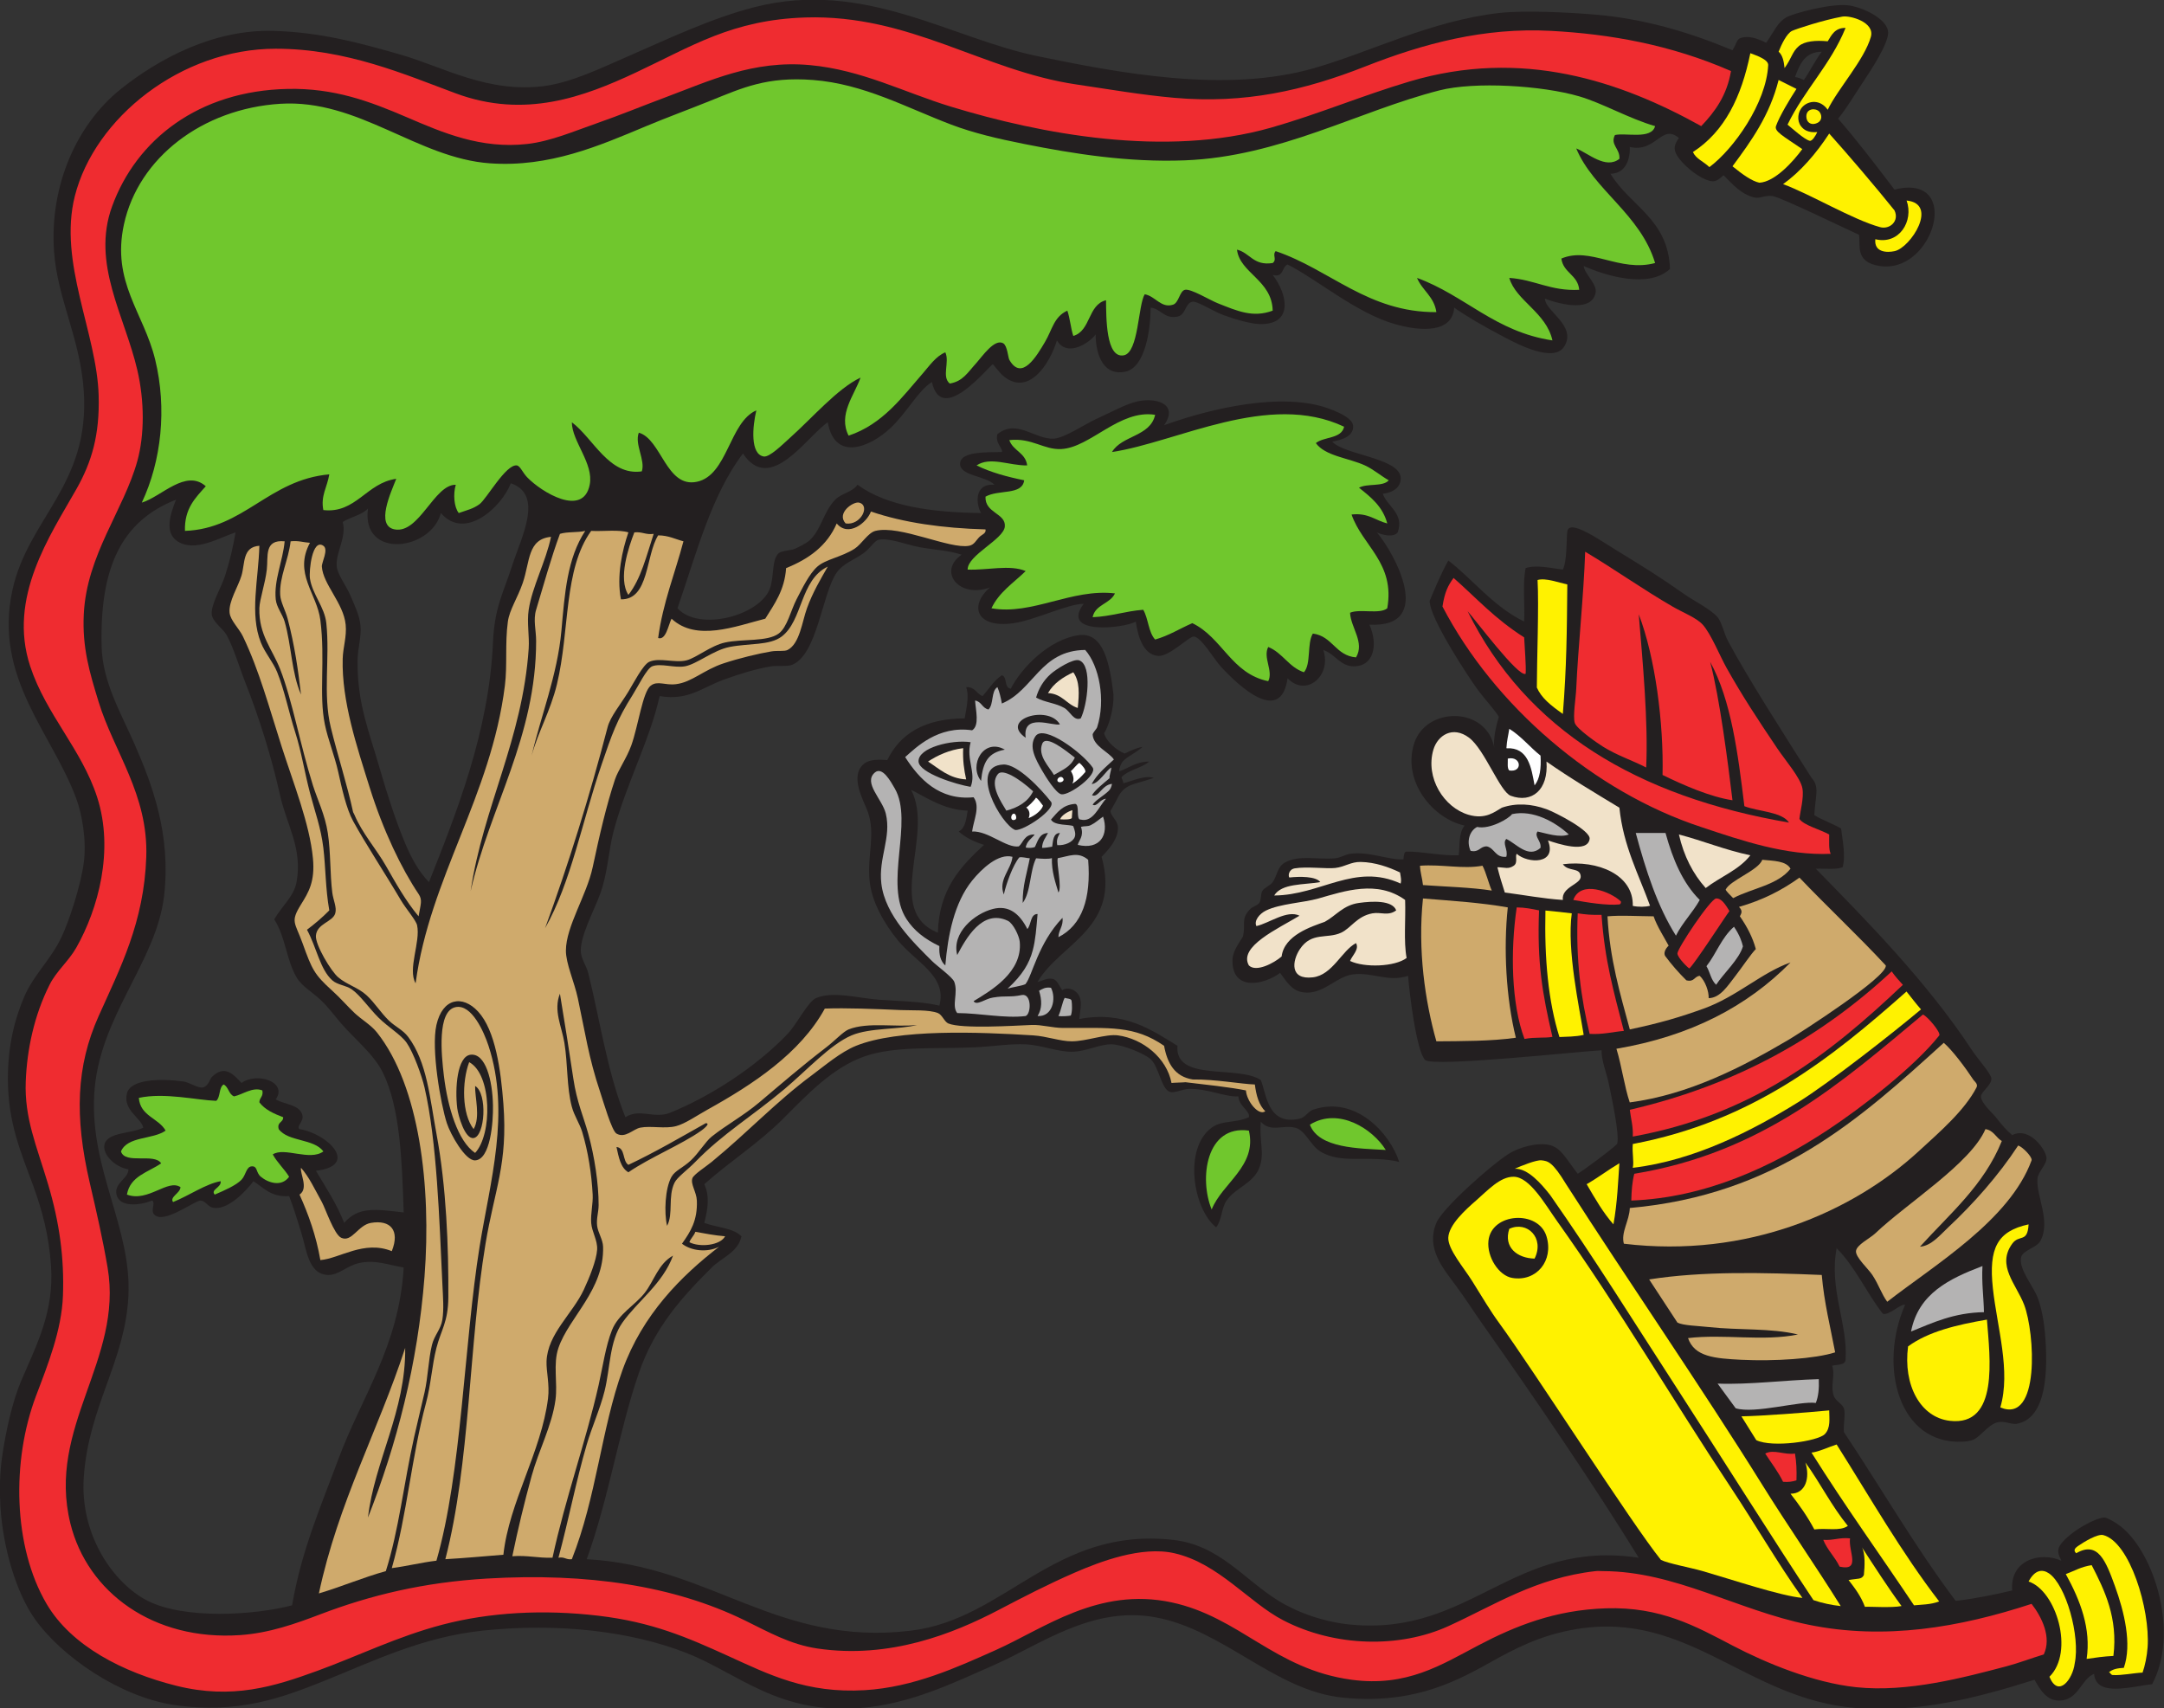 <?xml version="1.0" encoding="UTF-8" standalone="no"?>
<svg
   xmlns:dc="http://purl.org/dc/elements/1.1/"
   xmlns:cc="http://creativecommons.org/ns#"
   xmlns:rdf="http://www.w3.org/1999/02/22-rdf-syntax-ns#"
   xmlns:svg="http://www.w3.org/2000/svg"
   xmlns="http://www.w3.org/2000/svg"
   viewBox="0 0 930.52 734.533"
   height="734.533"
   width="930.52"
   xml:space="preserve"
   id="svg2"
   version="1.1"><rect x="0" y="0" width="930.52" height="734.533" fill="#333333" stroke="none"/><defs
     id="defs6" /><g
     transform="matrix(1.333,0,0,-1.333,0,734.533)"
     id="g10"><g
       transform="scale(0.1)"
       id="g12"><path
         id="path14"
         style="fill:#231f20;fill-opacity:1;fill-rule:evenodd;stroke:none"
         d="m 6942.26,77.996 c -46.62,-5.164 -114.79,-23.301 -154.79,-9.41 -18.18,6.316 -30.56,19.234 -32.42,43.008 -42.14,-17.414 -49.46,-83.985 -110.4,-86.399 -40.33,-1.59 -62.69,32.254 -81.59,67.199 C 6374.5,32.859 6188.19,-14.844 5987.05,1.191 5635.1,29.27 5446.86,316.055 5084.65,255.598 4969.99,236.453 4888.36,194.004 4801.46,145.195 4677.08,75.352 4543.18,13.586 4331.05,34.797 4113.05,56.594 3947.2,253.859 3726.25,293.992 3522.63,330.984 3354.44,204.875 3207.85,140.402 3074.55,81.758 2937.33,14.27 2775.86,1.199 2511.18,-20.223 2381.06,113.469 2214.25,178.801 c -178.22,69.793 -412.85,97.859 -657.59,72 C 1360.19,230.027 1198.42,149.758 1043.05,87.598 912.656,35.43 768.414,-19.082 563.051,10.801 388.965,36.121 198.414,166.387 111.852,289.199 51.145,375.32 9.633,519.844 1.453,649.199 c -3.059,48.36 -2.406,107.188 4.797,158.399 11.801,83.894 33.5,182.09 62.402,249.602 50.078,116.95 105.875,222.25 96,369.6 -6.621,98.81 -28.761,180.32 -57.601,259.2 -39.028,106.75 -81.598,201.47 -81.598,345.59 0,109.93 23.562,196.05 52.801,264.01 30.379,70.62 85.305,118.9 120,192 26.176,55.13 62.406,168.27 72,240 9.629,71.94 -5.637,156.18 -24.004,206.39 -76.676,209.64 -267.481,389.54 -206.394,672.01 50.516,233.61 250.809,338.91 230.399,643.2 -11.422,170.22 -85.563,298.14 -96,451.19 -14.332,210.13 72.16,408.57 216,523.2 121.726,97.02 297.922,191.96 489.605,187.2 154.251,-3.82 284.841,-40.01 412.801,-76.79 136.41,-39.21 282.48,-125.77 465.59,-100.8 86.52,11.79 182.88,58.56 268.8,96 130.7,56.94 268.87,122.99 408,158.4 353.17,89.88 631.41,-100.61 912,-158.4 259.65,-53.48 607.24,-120.96 892.81,-38.4 184.82,53.43 375.16,152.22 595.19,177.6 80.96,9.33 222.41,2.17 307.21,-4.81 159.17,-13.07 303.89,-55.82 446.39,-115.19 14.43,22.51 12.64,35.53 27.69,39.82 14.27,4.08 36.43,6.85 81.02,-15.82 29.29,41.99 35.69,64.06 64.1,81.6 20.61,12.72 151.5,48.38 206.39,38.4 51.79,-9.43 122.53,-46.75 122.97,-87.1 0.39,-37.35 -57.72,-124.78 -79.77,-157.7 -30.15,-45.04 -52.66,-84.48 -81.6,-120 62.48,-71.94 123.66,-152.41 181.76,-228.7 62.33,15.63 99.68,0.87 117.29,-27.83 23.89,-38.96 11.39,-103.63 -24.41,-152.83 -31.59,-43.4 -81.34,-74.78 -140.24,-65.85 -82.56,12.55 -60.89,68.84 -67.2,100.81 -31.38,13.69 -252.12,121.19 -278.4,124.8 -24.97,3.43 -41.18,-8.36 -57.59,-4.8 -44.59,9.66 -73.9,45.61 -100.8,72 -23.63,-21.17 -30.69,-24.32 -58.33,-13.39 -29.68,11.73 -72.94,47.08 -91,75.88 -14.07,22.4 -9.22,37.15 5.32,57.51 -56.01,47.84 -73.73,-48.48 -158.4,-28.8 1.47,-37.33 -12.35,-86.21 -62.4,-86.4 62.57,-103.84 186.77,-146.03 192,-307.2 -69.37,-64.07 -207.02,-21.97 -278.4,9.59 3.11,-27.2 44.01,-57.48 38.4,-86.39 -12,-61.88 -109.08,-38.78 -163.2,-19.2 0.26,-40.25 103.11,-86.61 62.4,-153.6 -33.34,-54.87 -151.93,7.8 -192,28.8 -69.46,36.41 -124.62,68.89 -163.2,96 -6.11,-81.43 -105.8,-77.58 -192,-52.8 -124.62,35.82 -251.8,145.23 -345.59,192 -19.58,-7.63 -11.16,-43.25 -48.01,-33.61 47.91,-61.68 68.59,-162.02 -43.19,-158.39 -29.26,0.94 -77.21,14.98 -115.21,28.8 -33.79,12.29 -85.57,46.47 -100.8,43.2 -24.22,-5.22 -20.03,-42.04 -48,-48 -42.05,-8.97 -54.43,26.37 -86.39,28.8 -0.53,-68.12 -16.31,-192.27 -81.61,-206.41 -65.41,-14.16 -95.2,45.05 -96,120.01 -16.62,-23.68 -90.15,-77.07 -124.8,-19.2 -22.93,-75.47 -93.71,-187.42 -177.6,-110.4 -5.34,4.89 -28.96,33.61 -28.8,33.6 -8.53,0.47 -164.98,-201.91 -196.8,-57.6 -43.55,-25.75 -79.64,-97.66 -134.4,-148.8 -65.72,-61.39 -179.27,-108.56 -201.6,19.2 -68.05,-46.25 -185.48,-233.74 -273.6,-100.8 -102.29,-134.51 -150.42,-323.2 -211.2,-499.2 70.56,-76.51 264.47,-23.2 297.6,62.4 14.86,38.38 5.6,94.74 28.8,115.19 9.69,8.55 40.33,8.73 52.81,14.4 13.41,6.12 36.25,18.3 43.19,24 41.03,33.68 46.79,93.39 86.4,134.41 19.26,19.93 54.41,23.54 72,48 94.43,-68.78 237.15,-89.26 398.4,-91.2 -16.64,29.3 -22.68,96.23 43.2,91.2 -27.68,30.09 -117.5,28.09 -110.4,72 5.58,34.46 79.07,32.79 134.4,33.6 5.45,10.46 -22.81,28.21 -14.4,57.6 63.26,50.6 120.66,-18.04 182.41,-14.4 34.12,2 100.32,46.88 134.39,62.4 47.63,21.68 97.9,49.48 134.4,57.6 62.07,13.79 134.37,-8.47 86.4,-76.8 108.88,39.65 338.99,105.61 504,62.4 26.03,-6.82 102.26,-33.17 105.6,-62.4 3.9,-34.07 -32.77,-46.98 -67.2,-52.8 38.16,-43.09 214.76,-52.23 220.8,-115.21 2.8,-29.11 -22.31,-49.57 -57.59,-52.79 13.67,-41.12 70.21,-63.64 47.99,-124.8 -13.77,-17.76 -50.9,-7.97 -67.19,0 55.02,-63.89 190.72,-308.57 -24.01,-297.6 28.62,-64.51 14.29,-133.06 -48,-134.4 -46.31,-1 -60.9,38.92 -100.8,52.79 28.05,-82.81 -55.15,-154.13 -115.19,-91.19 -21.32,-151.29 -155.16,-28.07 -216.01,38.4 -20.85,22.78 -62.73,94.78 -86.4,96 -15.37,0.79 -79.37,-65.22 -115.2,-62.4 -50.15,3.93 -65.82,68.05 -72,110.4 -41.21,-21.86 -244.73,-44.06 -167.99,57.6 -50.84,0.21 -157.34,-52.53 -225.61,-62.41 -122.01,-17.64 -144.69,56.66 -76.8,115.21 -100.82,-36.89 -169.19,52.56 -91.2,105.6 -41.32,13.85 -86.5,15.39 -134.4,24 -43.82,7.87 -100.97,31.98 -134.4,24 -12.56,-3 -27.02,-28.38 -48,-43.21 -29.86,-21.12 -66.11,-33.53 -86.4,-62.39 -47.36,-67.39 -61.99,-264.58 -144,-297.61 -15.36,-6.18 -47.67,-1.58 -67.2,-4.79 -52.19,-8.6 -105.64,-25.82 -153.6,-43.2 -70.44,-25.54 -114,-68.46 -206.4,-52.8 -30.85,-139.91 -108.3,-284.04 -148.8,-436.8 -16.14,-60.91 -18.21,-133.6 -43.19,-201.6 -20.36,-55.39 -62.32,-131.59 -62.41,-182.41 -0.04,-25.82 18.09,-48.38 24,-72 37.07,-148.06 61.62,-320.82 120,-465.59 46.01,30.05 92.76,-6.32 144.01,14.39 130.37,52.72 278.09,148.32 379.19,254.41 30.05,31.52 65.35,103.63 91.2,115.2 53.26,23.83 137.25,-0.02 201.6,-4.8 71.72,-5.34 137.39,-5.28 196.8,-19.2 25.84,95.89 -76.05,139.46 -134.39,211.2 -41.16,50.59 -85.7,123.42 -91.21,196.8 -6.24,83.18 19.41,144.53 -4.79,215.99 -11.02,32.53 -64.4,119.18 -9.61,158.41 16.95,12.13 48.16,11.69 72,9.6 41.92,86.08 121.8,134.19 249.61,134.4 4.49,29.93 15.84,70.37 4.79,100.79 28.76,1.57 33.03,-21.36 52.8,-28.79 20.8,22.4 36.14,50.25 62.4,67.2 18.54,-5.47 6.45,-41.56 28.8,-43.2 32.37,63.87 121.43,159.48 221.29,172.79 79.73,8.74 98.58,-97.37 109.92,-192 1.48,-46.08 -15.05,-101.54 -30.43,-124.79 8.28,-28.89 42.85,-55.7 66.32,-65.44 19.78,9.79 40.47,18.92 58.02,21.7 -30.67,-26.09 -47.68,-29.02 -65.16,-48.32 -8.91,-13.63 -12.06,-30.49 -9.47,-30.33 26.24,7.82 52.34,31.25 95.91,31.18 -23.89,-20.9 -68.57,-27.38 -89.38,-50.45 0.65,-4.33 6.43,-13.8 5.7,-19.47 21.76,4.08 69.7,27.82 98.09,17.13 -66.02,-23.57 -95.19,-16.53 -120,-72 0.75,1.68 -19.23,-35.78 -19.2,-33.6 -0.12,-17.81 22.94,-30.41 23.99,-52.8 1.78,-37.47 -28.04,-70.76 -52.8,-96 63.36,-229.96 -132.88,-278.6 -206.4,-403.21 11.81,0.32 27.61,13.4 48,9.61 15.13,-2.82 20.83,-21.79 31.56,-36.66 14.78,10.74 38.1,4.06 50.04,-11.34 16.97,-21.88 7.59,-51.18 4.8,-81.61 145.21,27.54 234.32,-35.89 316.8,-86.39 -9.27,-117.53 194.17,-61.06 268.8,-110.4 18.64,-45.32 21.75,-147.63 124.81,-124.81 19.23,4.27 27.57,23.36 43.19,28.81 138.07,48.14 249.87,-77.66 278.41,-168.01 -98.52,23.54 -185.59,-8.99 -254.41,33.61 -32.27,19.98 -48.15,68.9 -81.6,76.8 -40.26,9.5 -78.98,-15.9 -110.4,19.19 -5.51,-62.23 13.37,-102.1 -4.79,-148.8 -19.71,-50.65 -77.82,-64.61 -105.61,-105.59 -17.15,-25.3 -14.63,-62.25 -33.59,-86.41 -75.35,60.23 -105.4,255.5 -14.41,321.61 34.34,24.94 73.41,13.38 120,33.6 5.41,19.92 -33.56,36.75 -33.6,67.19 -45.64,-2.32 -101.57,26.91 -163.19,24.01 -16.17,-0.77 -43.91,-14.02 -57.61,-9.6 -28.42,9.16 -35.7,81.75 -62.39,105.6 -20.43,18.25 -89.47,46.57 -124.81,47.99 -37.73,1.54 -82.56,-23.53 -129.6,-23.99 -45.07,-0.44 -98.01,21.5 -148.8,23.99 -48.67,2.4 -106.72,-7.03 -163.2,-9.6 -132.29,-6 -257.11,4.78 -355.2,-28.8 -104.55,-35.78 -188.6,-126.2 -264,-201.6 -80.25,-80.25 -170.45,-136.49 -254.4,-211.19 18.52,-39.49 11.15,-81.78 0,-124.8 39.51,-14.89 92.92,-15.88 120.01,-43.21 -10.95,-51.7 -64.02,-68.98 -96,-100.8 -95.65,-95.13 -184.24,-192.42 -235.21,-340.79 -64.85,-188.79 -96.17,-401.591 -168,-600.001 400.36,-21.433 614.89,-282.625 1046.4,-230.398 305.9,37.012 460.93,335.422 844.8,292.793 150.49,-16.707 228.78,-128.035 340.8,-196.797 61.58,-37.805 147.22,-68.809 235.21,-76.797 387.27,-35.156 519.91,276.27 926.39,215.996 -143.68,233.195 -331.11,508.984 -503.99,753.604 -23.47,33.18 -53.94,80.96 -86.41,124.79 -42.17,56.96 -96.53,120.37 -62.39,201.61 20.58,49.01 178.08,187.48 230.39,220.8 36.57,24.33 96.88,39.13 134.12,30.48 37.23,-8.67 51.41,-40.8 91.48,-92.89 22.67,14.11 107.84,76.8 127.27,96.41 8.48,30.59 -18.67,153.04 -26.47,191.59 -8.07,39.95 -23.72,73.15 -24,110.4 -74.35,-3.89 -541.49,-54.91 -568.91,-31.39 -28.69,28.35 -51.32,220.85 -55.08,271.39 -64.98,-21.24 -114.1,12.54 -177.61,4.81 -55.11,-6.72 -98.64,-68.71 -163.19,-57.6 -31.74,5.46 -47.89,28.34 -72.01,62.39 -50.61,-38.24 -156.81,-61.71 -153.6,43.21 0.67,21.61 14.43,44.73 33.46,73.4 10.21,42 -8.06,57.48 24.15,89.8 6.7,6.73 22.6,11.12 28.8,19.2 6.8,8.88 3.83,28.23 9.6,38.4 6.58,11.61 24.46,16.01 33.59,28.8 14.99,20.96 14.64,48.54 38.4,62.4 45.46,26.5 104.93,9.26 163.2,14.4 16.35,1.44 31.8,11.91 48,14.4 58.8,9.01 127.84,-20.96 172.25,-17.89 0.71,8.24 1.68,25.25 9.55,25.02 46.96,1.13 111.58,-13.85 168.6,-11.93 4.34,29.18 -1.28,71.96 19.2,96 -102.05,21.91 -201.31,141.72 -163.19,264 37.42,120.07 234.19,122.76 259.19,-14.4 -5.49,27.39 7.61,80.21 14.4,100.79 -8.53,17.14 -48.42,60.88 -67.2,86.4 -31.19,42.42 -157.53,234.65 -155.89,288.01 8.8,21.31 36.34,88.62 60.11,130.04 77.27,-58.98 144.55,-148.03 244.58,-196.8 2.7,59.71 -5.7,120.47 4.81,172.36 35.3,11.93 84.89,-0.8 120,-4.8 14.1,27.98 11.14,97.98 14.39,123.18 6.36,41.48 103.07,-26.92 158.4,-60.78 86.66,-53.05 138.79,-85.07 218.52,-141.27 31.75,-22.38 85.38,-48.42 107.88,-74.74 13.54,-15.83 20.46,-52 33.6,-76.79 62.14,-117.16 191.53,-318.3 269.41,-441.27 26.86,-28.87 12.18,-58.1 9,-120.33 26.65,-16.55 59.28,-27.11 86.39,-43.21 4.26,-36.4 15.48,-89.22 4.8,-124.79 -21.75,-8.65 -57.39,-3.41 -86.4,-4.8 162.94,-166.64 358.52,-364.38 504.01,-585.61 17.91,-27.22 61.48,-75.54 62.39,-91.2 1.2,-20.55 -33.23,-42.81 -33.6,-57.6 -0.52,-20.88 38.71,-55.4 48,-67.19 19.95,-25.35 33.85,-41.98 52.8,-57.6 55.82,28.09 107.41,-46.18 110.41,-72 2.49,-21.52 -26.19,-45.17 -28.8,-67.2 -6.28,-52.75 43.99,-137.23 9.6,-201.6 -12.29,-22.99 -56.87,-30.19 -62.4,-52.8 -9.11,-37.13 37.81,-91.65 52.8,-129.6 14.6,-37 21.36,-84.98 23.99,-115.2 10.55,-120.94 6.17,-275.683 -91.2,-292.804 -16.81,-2.957 -40.57,10.625 -62.39,4.797 -31.03,-8.27 -57.45,-50.742 -81.6,-57.598 -11.32,-3.211 -19.21,-4.265 -28.8,-4.793 -206.48,-11.425 -274.99,240.318 -187.21,441.588 -15.01,3.65 -52.93,-36.48 -71.99,-28.79 -52.49,67.51 -88.85,151.16 -148.81,211.19 -25.29,-132.58 36.81,-244.67 28.81,-360 -2.13,-18.67 -27.27,-14.33 -43.21,-19.19 10.75,-31.93 -6.32,-61.22 4.8,-96 6.09,-19.036 29.1,-26.505 33.6,-43.204 4.9,-18.164 -3.21,-55.351 -0.45,-75.012 120.06,-180 231.08,-372.398 360.45,-544.187 64.6,7.402 124.01,19.988 182.4,33.605 -8.28,99.403 91.91,126.063 158.4,95.996 -8.18,18.243 -16.66,33.036 -2.18,52.625 31.83,43.094 115.74,87.336 141.38,86.575 9.14,-0.278 37.21,-16.36 52.81,-28.801 110.63,-88.301 188.13,-346.172 100.8,-508.801 z M 5876.65,5343.59 c -21.32,-28.27 -37.39,-61.8 -57.6,-91.19 -8.97,3.82 -17.57,8.01 -28.8,9.59 15.37,40.65 31.1,80.91 86.4,81.6 z M 3174.25,2785.2 c -74.94,-69.06 -145.33,-142.67 -148.8,-283.21 -176.47,70.46 -9.39,314.76 -86.4,460.81 43.14,-20.89 104.65,-64.95 182.4,-67.2 -4.38,-27.62 -7.54,-56.46 -28.79,-67.2 21.72,-19.87 50.12,-33.07 81.59,-43.2 z m -1790.4,-120 c -31.91,31.83 -57.21,78.15 -76.8,124.8 -27.31,65.03 -56.35,151.81 -81.6,240 -34.18,119.4 -73.48,210.2 -72,350.39 0.4,37.35 12.46,74.21 9.61,110.41 -2.67,33.91 -19.59,67.89 -33.61,100.79 -11.79,27.7 -40.41,65.14 -43.2,91.21 -4.69,43.86 33,95.3 19.2,144 25.46,16.14 61.23,21.96 81.6,43.2 -21.92,-164.23 202.54,-136.8 235.2,-14.4 78.14,-90.93 196.34,20.31 225.6,95.99 107.3,-36.32 33.46,-175.03 4.81,-263.99 -29.53,-91.66 -57.37,-135.23 -62.41,-249.6 -12.72,-289.47 -120.3,-555.55 -206.4,-772.8 z m -81.6,-1065.6 c -89.27,10.34 -145.74,20.04 -192,-33.6 -24.38,62.01 -58.92,113.87 -91.2,167.99 140.56,16.4 40.11,119.21 -52.8,134.41 -11.555,8.96 13.305,23.98 9.609,43.19 -6.976,36.19 -56.394,35.09 -86.406,52.8 39.539,54.97 -59.34,89.74 -110.398,52.81 -26.028,27.92 -54.153,60.19 -96.004,19.2 -5.16,-5.06 -10.531,-29.68 -28.797,-33.61 -14.719,-3.15 -44.078,16.66 -62.399,19.2 -74.882,10.41 -171.05,7.8 -182.402,-38.4 -13.394,-54.47 45.781,-78.59 52.797,-110.39 -36.52,-19.65 -114.031,-13.95 -124.801,-52.8 -9.144,-33.02 34.09,-75.03 76.805,-81.6 0.746,-29.64 -46.981,-44.07 -38.399,-81.6 9.426,-41.22 72.895,-35.68 115.2,-19.2 12.476,-9.1 -9.219,-34.39 9.605,-48 31.82,-23.04 114.395,38.75 143.992,48 20.215,0.69 23.633,-22.08 48,-24.01 46.629,-3.68 102.293,56.42 124.797,86.41 33.293,-21.11 56.692,-52.12 115.207,-48.01 15.012,-37.8 25.489,-75.05 38.399,-115.19 18.191,-56.59 22.535,-136.36 86.395,-139.2 33.97,-1.52 62.15,30.05 100.8,38.4 53.27,11.5 91.95,-5.63 144,-14.41 C 1287.34,1167.55 1165.1,1002.95 1091.05,802.793 1036.18,654.484 972.543,510.129 942.25,332.395 818.828,300.266 595.645,286.887 476.656,346.797 370.383,400.305 257.367,554.172 270.254,745.195 c 15.469,229.395 134.016,374.735 144,585.605 10.402,219.76 -123.488,404.36 -110.402,648 13.605,253.27 200.582,425.18 225.601,643.19 22.539,196.4 -38.332,358.08 -96,489.61 -42.398,96.7 -102.723,199.49 -105.601,311.99 -6.586,257.38 64.242,405.81 240,475.21 -18.364,-46.32 -38.68,-106.17 4.804,-134.41 56.348,-36.59 135.121,11.93 187.199,28.81 -7.882,-46.06 -17.378,-88.47 -33.605,-139.21 -12.367,-38.67 -45.996,-92.99 -43.199,-124.79 2.148,-24.41 36.605,-46.67 48.004,-67.21 22.535,-40.59 39.554,-100.45 62.398,-158.39 42.074,-106.72 82.707,-235.4 110.399,-360 20.656,-92.95 72.714,-169.62 52.796,-278.4 -8.343,-45.59 -45.304,-74.85 -71.996,-120 37.325,-59.28 38.727,-129.97 71.996,-187.2 16.434,-28.27 50.192,-47.18 76.802,-72 25.36,-23.66 45.31,-51.47 67.2,-76.8 43.1,-49.88 105.55,-99.53 134.4,-158.4 56.01,-114.31 61.41,-281.96 67.2,-451.2 v 0" /><path
         id="path16"
         style="fill:#fff200;fill-opacity:1;fill-rule:evenodd;stroke:none"
         d="m 6911.54,115.441 c -28.13,-1.132 -67.8,-9.66 -96.07,-7.882 -6.51,0.402 -6.88,7.121 -12.41,8.839 12.11,10.606 28.26,13.329 47.99,14.403 26.92,76.191 1.35,180.976 -28.79,263.996 -28.97,79.766 -54.49,146.773 -124.81,105.605 -8.79,8.641 -6.25,14.918 5.61,23.184 19.77,13.777 63.75,40.137 81.62,35.457 85.84,-22.473 151.34,-239.148 143.17,-361.043 -1.97,-29.395 -8.67,-61.055 -16.31,-82.559 v 0" /><path
         id="path18"
         style="fill:#fff200;fill-opacity:1;fill-rule:evenodd;stroke:none"
         d="m 6817.45,169.199 c -30.52,-1.472 -58.54,-5.461 -86.4,-9.597 14.66,97.007 -19.74,187.429 -67.2,273.593 27.93,10.145 48.73,23.614 83.51,28.809 41.86,-81.309 85.15,-169.981 70.09,-292.805 v 0" /><path
         id="path20"
         style="fill:#fff200;fill-opacity:1;fill-rule:evenodd;stroke:none"
         d="m 6611.05,101.992 c 81.59,80.332 21.98,278.047 -67.2,307.207 19.8,37.649 44.18,40.977 65.64,26.367 54.89,-37.343 101.45,-202.519 83.17,-290.371 -6.3,-50.879 -52.73,-112.812 -81.61,-43.203 v 0" /><path
         id="path22"
         style="fill:#ef2c30;fill-opacity:1;fill-rule:evenodd;stroke:none"
         d="m 5583.85,5281.2 c -13.03,-78.17 -51.39,-131.01 -96,-177.61 -262.58,146.01 -578.14,251.89 -940.8,144.01 -152.08,-45.24 -294.43,-105.46 -446.39,-148.8 -342.07,-97.57 -744.65,-20.24 -1032.01,67.2 -152.42,46.38 -288.11,118.98 -456,134.39 -183.36,16.84 -322.65,-50.47 -470.4,-105.59 -69.1,-25.78 -142.55,-56.06 -216,-81.6 -73.18,-25.45 -149.49,-58.66 -225.6,-67.2 -149.46,-16.79 -272.19,36.31 -388.79,86.4 -119.71,51.41 -234.09,94.33 -384.008,91.19 -287.153,-6 -488.086,-163.51 -566.399,-379.2 -67.058,-184.67 40.777,-352.26 81.598,-527.99 23.304,-100.33 23.176,-208.99 0,-292.81 -43.879,-158.73 -163.449,-302.68 -172.797,-494.39 -5.258,-107.99 18.34,-186.43 48,-283.2 48.941,-159.66 160.305,-298.34 153.598,-499.2 -7.047,-211.12 -84.164,-358.69 -153.598,-513.6 -72.457,-161.66 -78.344,-324.34 -28.801,-537.6 21.875,-94.19 41.902,-181.32 57.598,-273.61 50.816,-298.69 -196.93,-514.334 -120,-825.592 54.847,-221.906 267.539,-379.074 547.203,-360 95.031,6.485 180.203,37.129 259.196,67.196 161.99,61.672 333.14,103.117 537.6,115.207 323.92,19.148 603,-23.301 830.4,-134.406 76.52,-37.383 147.07,-78.184 235.21,-91.2 233.43,-34.472 438.84,47.989 585.59,124.805 75.13,39.316 155.09,80.965 244.8,120 80.08,34.832 215.1,86.863 321.6,62.402 142.58,-32.765 239.64,-158.457 350.4,-216.007 167.29,-86.915 376.57,-90.325 532.81,-19.2 150.09,68.34 282,155.821 475.19,177.598 7.76,0.879 16.18,0.027 24,0 232.83,-0.684 430.23,-124.98 662.41,-172.793 246.29,-50.73 488.09,-8.816 720,67.195 33.23,-42.742 65.21,-108.113 39.35,-163.191 -39.16,-11.77 -81.26,-27.988 -120.95,-38.406 -134.34,-35.254 -317.93,-85.039 -484.81,-67.2 -137.44,14.699 -289.97,77.649 -398.4,134.395 -119.16,62.375 -231.83,125.527 -408,120 -164.48,-5.156 -292.79,-56.902 -412.8,-120 C 4649.57,140.605 4537.85,68.359 4359.86,92.394 4111.56,125.93 3999.62,294.949 3779.05,341.992 3543.38,392.266 3368.21,258.008 3212.65,188.398 3085.93,131.691 2946.89,68.293 2790.25,58.801 2601.49,47.355 2479.49,109.727 2348.65,169.199 2216.45,229.285 2103.31,278.379 1931.05,298.801 1752.27,319.98 1578.94,309.855 1427.05,270 1281.64,231.836 1153.65,168.484 1023.85,121.199 885.574,70.812 749.492,27.637 567.852,73.195 397.68,115.879 230.352,200.813 150.254,337.195 42.441,520.773 36.395,797.688 116.656,1009.2 c 37.824,99.7 82.293,211 86.395,321.6 4.523,121.95 -11.156,236.61 -47.996,360 -37.344,125.04 -76.547,212.71 -72.004,331.19 3.941,102.73 26.926,212.81 76.804,312.01 22.458,44.67 61.45,75.89 86.395,120 70.156,124.02 122.582,313.19 67.203,484.8 -50.039,155.05 -164.488,266.2 -216.004,422.4 -73.262,222.16 64.321,422.06 148.801,571.19 50.074,88.39 75.535,175.6 72.004,302.41 -5.609,201.51 -130.992,428.93 -76.805,643.2 63.778,252.1 342.356,475.2 648.004,475.2 228.047,0 418.377,-83.81 580.797,-144 222.33,-82.4 412.57,-11.68 580.8,67.2 180.58,84.65 310.95,170.19 547.2,177.6 337.36,10.58 573.23,-171.77 873.61,-216 104.05,-15.32 210.48,-33.89 316.79,-43.2 226.39,-19.84 417.92,23.46 614.41,100.8 189.06,74.41 384.2,126.74 600,115.19 190.01,-10.16 385.99,-44.42 580.79,-129.59 v 0" /><path
         id="path24"
         style="fill:#cfaa6c;fill-opacity:1;fill-rule:evenodd;stroke:none"
         d="m 6087.85,1311.59 c -18.69,25.3 -26.33,53.36 -47.99,86.41 -12.72,19.38 -54.28,56.9 -52.81,76.8 1.51,20.36 45.04,41.05 62.4,57.59 101.32,96.56 307.96,225.39 355.2,336.01 26.48,-3.94 33.64,-27.17 52.8,-38.4 -58.02,-143.59 -168.32,-234.88 -263.99,-340.8 37.01,2.65 64.74,37.69 91.19,62.39 80.37,75.08 162.73,167.88 225.6,264.01 14.98,-4.76 46.83,-38.12 43.21,-48 -70.73,-192.99 -311.98,-336.56 -465.61,-456.01 v 0" /><path
         id="path26"
         style="fill:#fff200;fill-opacity:1;fill-rule:evenodd;stroke:none"
         d="m 6452.66,970.801 c 34.5,117.219 -10.32,257.999 -24.01,383.989 -14.13,130.15 14.46,184.55 115.2,206.4 -3.43,-61.35 -29.99,-30.92 -52.8,-62.39 -51.01,-70.41 12.64,-129.92 38.4,-196.81 34.69,-90.06 52.31,-385.76 -76.79,-331.189 v 0" /><path
         id="path28"
         style="fill:#fff200;fill-opacity:1;fill-rule:evenodd;stroke:none"
         d="m 6155.05,1167.6 c 65.55,48.05 157.48,69.72 254.4,86.39 9.36,-122.25 39.79,-345.318 -120,-326.392 -94.42,11.179 -150.82,114.822 -134.4,240.002 v 0" /><path
         id="path30"
         style="fill:#b4b3b3;fill-opacity:1;fill-rule:evenodd;stroke:none"
         d="m 6399.86,1278 c -97.41,-1.81 -164.57,-33.85 -235.21,-62.4 23.94,123.27 123.98,170.42 230.4,211.2 -2.95,-54.15 3.79,-98.62 4.81,-148.8 v 0" /><path
         id="path32"
         style="fill:#cfaa6c;fill-opacity:1;fill-rule:evenodd;stroke:none"
         d="m 5238.25,1498.8 c -10.07,36.51 17.92,74.26 19.2,115.19 473.08,42.13 742.71,287.71 1012.8,532.81 28.93,-25.28 69.95,-80.4 96,-120 2.55,-3.88 15.44,-12.82 9.6,-24.01 -38.77,-74.28 -115.84,-140.89 -187.2,-206.39 -211.18,-193.86 -551.14,-345.57 -950.4,-297.6 v 0" /><path
         id="path34"
         style="fill:#ef2c30;fill-opacity:1;fill-rule:evenodd;stroke:none"
         d="m 5262.26,1638 c 0.57,31.41 3.04,60.95 9.6,86.39 413.6,67.99 668.45,294.74 931.2,513.61 15.22,-6.24 58,-57.69 52.79,-67.2 -79.84,-101.51 -253.16,-234.97 -361.34,-306.09 C 5717.25,1748.15 5502.95,1647.1 5262.26,1638 v 0" /><path
         id="path36"
         style="fill:#fff200;fill-opacity:1;fill-rule:evenodd;stroke:none"
         d="m 6174.25,332.395 c -110.3,164.89 -220.34,317 -330.75,492.664 22.57,2.324 50.93,16.281 81.15,26.179 107.16,-169.644 210.12,-350.008 330.76,-506.179 -27.62,-10.907 -60.27,-10.262 -81.16,-12.664 v 0" /><path
         id="path38"
         style="fill:#fff200;fill-opacity:1;fill-rule:evenodd;stroke:none"
         d="m 6049.45,4738.8 c 76.94,-19 124.75,58.7 100.8,124.79 104.21,-10.49 13.26,-151.76 -38.39,-163.2 -24.93,-5.51 -66.94,-4.26 -62.41,38.41 v 0" /><path
         id="path40"
         style="fill:#fff200;fill-opacity:1;fill-rule:evenodd;stroke:none"
         d="m 5267.05,1743.59 c 4.45,20.67 -2.46,45.28 0,76.81 387.19,73.62 639.88,276.68 882.97,491.89 14.36,-18.07 30.04,-38.51 46.72,-57.72 -87.1,-73.27 -293.72,-235.73 -396.88,-299.77 -144.56,-89.74 -333.38,-187.54 -532.81,-211.21 v 0" /><path
         id="path42"
         style="fill:#ef2c30;fill-opacity:1;fill-rule:evenodd;stroke:none"
         d="m 5267.05,1844.39 c 1.61,33.61 -6.29,57.72 -9.6,86.41 349.51,80.89 621.87,238.93 844.81,446.4 9.6,-14.4 23.79,-30.11 36.1,-43.42 -239.15,-226.68 -486.68,-419.61 -871.31,-489.39 v 0" /><path
         id="path44"
         style="fill:#fff200;fill-opacity:1;fill-rule:evenodd;stroke:none"
         d="m 6015.85,327.598 c -12.54,33.855 -32.41,60.382 -52.79,86.394 31.54,5.676 41.96,1.352 49.48,16.242 2.79,27.254 4.82,70.079 -6.29,89.368 38.73,-59.575 85.56,-132.344 127.77,-189.465 -32.01,-6.414 -102.42,-1.336 -118.17,-2.539 v 0" /><path
         id="path46"
         style="fill:#fff200;fill-opacity:1;fill-rule:evenodd;stroke:none"
         d="m 5751.86,4916.4 c 56.42,40.57 106.89,98.77 148.8,163.19 59.63,-66.44 149.38,-171.48 210.55,-247.78 16.58,-34.53 -15.34,-62.58 -46.49,-54.08 -87.45,23.83 -227.88,107.91 -312.86,138.67 v 0" /><path
         id="path48"
         style="fill:#cfaa6c;fill-opacity:1;fill-rule:evenodd;stroke:none"
         d="m 5257.23,1954.58 c -17.06,49.91 -25.9,118.09 -42.98,173.02 239.38,40.62 422.82,137.19 561.6,278.4 -93.22,-32.68 -173.24,-110.39 -279.93,-148.8 -75.1,-27.03 -138.19,-46.06 -238.47,-67.2 -30.97,114.62 -64.63,226.57 -72,364.8 43.87,3.84 92.09,0.5 148.8,0 10.24,-31.04 35.42,-70.27 48.46,-94.62 -11.98,-11.4 -16.48,-24.76 -11.15,-33.44 21.19,-28.41 43.28,-53.75 68.3,-78.34 25.92,-6.73 25.43,12.96 43.2,14.39 18.03,-16.94 29.52,-50.29 28.8,-71.99 37.79,0.74 62.29,41.3 86.39,71.99 18.73,23.86 51.61,72.89 65.67,86.3 -10.06,37.97 -28.63,72.87 -51.42,105.71 2.61,7.07 12.02,15.53 -2.91,30.34 75.85,21.75 138.34,53.58 195.06,94.46 91.37,-95.83 188.32,-186.08 278.41,-283.2 7.7,-35.79 -278.6,-219.26 -313.63,-239.9 -146.85,-86.49 -321.42,-177.12 -512.2,-201.92 v 0" /><path
         id="path50"
         style="fill:#fff200;fill-opacity:1;fill-rule:evenodd;stroke:none"
         d="m 5895.85,5156.4 c -24.17,34.02 -60.84,29.58 -80.21,10.53 -17.09,-16.82 -19.41,-45.47 -6.52,-62.91 8.42,-11.37 22.27,-22.41 53.14,-19.63 -5.96,-12.57 -16.63,-30.11 -24.77,-28.02 -16.92,4.35 -53.15,37.13 -71.24,52.03 54.32,112.08 139.16,193.64 187.21,311.99 -34.05,0.45 -44.91,-22.28 -57.61,-43.19 -38.92,3.67 -74.25,0.64 -93.26,-15.6 -21.54,-18.4 -22.12,-37.58 -45.94,-70.8 -2.27,21.72 -6.23,41.77 -19.2,52.79 8.74,22.35 26.18,59.42 43.6,67.31 14.16,6.4 99.7,34.69 161.82,45.92 24.77,4.48 105.59,-17.51 92.18,-65.23 -20.74,-73.84 -106.7,-167.82 -139.2,-235.19 v 0" /><path
         id="path52"
         style="fill:#ef2c30;fill-opacity:1;fill-rule:evenodd;stroke:none"
         d="m 5934.25,457.195 c -14.99,31.41 -39.43,53.371 -52.79,86.399 32.85,-2.449 52.27,8.515 86.39,4.804 -6.03,-41.328 36.33,-106.726 -33.6,-91.203 v 0" /><path
         id="path54"
         style="fill:#fff200;fill-opacity:1;fill-rule:evenodd;stroke:none"
         d="m 5960.79,588.625 c -26.43,-18.371 -68.79,-5.977 -108.13,-11.43 -22.2,41.809 -48.7,79.309 -76.81,115.2 48.92,-0.012 63.6,51.296 48,100.8 47.3,-65.043 84.34,-140.351 136.94,-204.57 v 0" /><path
         id="path56"
         style="fill:#fff200;fill-opacity:1;fill-rule:evenodd;stroke:none"
         d="m 4886.17,1740.59 c 20.4,9.01 69.51,29.07 86.45,27.19 21.38,-2.37 35.63,-5.18 78.92,-76.3 197.03,-307.7 437.07,-655.37 633.11,-970.289 82.58,-132.625 176.68,-268.171 253.22,-391.25 -28.36,3.106 -59.75,9.461 -88.05,19.239 -111.01,166.465 -321.89,500.461 -426.71,662.09 -152.45,235.09 -280.41,441.77 -422.37,644.18 -28.43,36.4 -72.8,87.33 -114.57,85.14 v 0" /><path
         id="path58"
         style="fill:#cfaa6c;fill-opacity:1;fill-rule:evenodd;stroke:none"
         d="m 5919.86,1148.4 c -64.28,-20.85 -197.61,-29.22 -302.41,-24.01 -86.56,4.32 -151.45,9.74 -172.2,69.97 114.83,13.9 242.69,-11.34 354.61,11.64 -87,21.19 -190.66,13.35 -288,24 -35.06,3.83 -82.97,4.91 -100.81,14.39 l -91.19,139.2 c 171.82,27.05 367.5,22.35 556.79,14.41 7.73,-89.87 27.69,-167.51 43.21,-249.6 v 0" /><path
         id="path60"
         style="fill:#ef2c30;fill-opacity:1;fill-rule:evenodd;stroke:none"
         d="m 5905.45,2756.4 c -142.93,-6.23 -285.38,42.01 -417.6,86.4 -346.35,113.7 -667.75,390.95 -834.7,711.23 7.22,46.83 17.91,68 35.83,92.21 76.63,-67.37 130.65,-129.74 227.67,-191.78 1.87,-39.87 6.58,-89.08 4.81,-117.26 -22.26,-13.86 -166.38,179.59 -187.21,201.6 189.55,-383.26 547.57,-598.03 1036.8,-681.6 -23.85,35.2 -96.85,34.88 -144,52.79 -20.94,171.06 -42.42,341.59 -110.4,465.61 31.21,-118.79 57.39,-325.91 72,-446.4 -72.3,10.9 -158.93,49.05 -225.59,81.6 3.74,166.6 -23.03,378.09 -76.81,518.4 12.38,-150.48 31.05,-345.83 24,-494.4 -43.92,22.89 -92.01,37.94 -139.2,67.19 -16.25,10.08 -85.48,57.53 -91.19,76.81 -6.45,21.74 3.45,79.86 4.79,110.4 5.84,132.65 24.21,301.68 28.81,441.6 91.82,-54.45 183.23,-119.74 283.19,-177.6 32.12,-18.6 75.83,-35.27 96.01,-57.6 26.77,-29.65 55.57,-101.42 76.79,-139.2 51.34,-91.42 98.92,-163.62 163.21,-259.2 26.63,-39.61 75.48,-95.57 81.59,-129.6 5.5,-30.55 -7.58,-75.6 -9.6,-98.74 14.65,-20.69 65.76,-33.41 96.01,-50.07 0.26,-22.13 -2.14,-46.92 4.79,-62.39 v 0" /><path
         id="path62"
         style="fill:#fff200;fill-opacity:1;fill-rule:evenodd;stroke:none"
         d="m 5617.45,941.992 c 67.86,1.223 208.33,11.895 283.21,19.199 0.22,-26.414 5.19,-57.039 -14.41,-76.796 -22.46,-22.637 -168.62,-44.461 -220.8,-19.2 l -48,76.797 v 0" /><path
         id="path64"
         style="fill:#fff200;fill-opacity:1;fill-rule:evenodd;stroke:none"
         d="m 5863.38,5114.47 c -20.58,-10.7 -37,1.25 -36.51,21.26 0.61,25.38 30.06,27.09 41.55,14.73 8.17,-8.78 11.31,-27.48 -5.04,-35.99 v 0" /><path
         id="path66"
         style="fill:#b4b3b3;fill-opacity:1;fill-rule:evenodd;stroke:none"
         d="m 5867.05,1061.99 c 1.34,-30.13 -1.26,-56.34 -9.6,-76.795 -51.23,7.293 -197.37,-36.113 -258.47,-17.16 l -58.33,79.565 c 101.67,-3.95 216.73,11.3 326.4,14.39 v 0" /><path
         id="path68"
         style="fill:#fff200;fill-opacity:1;fill-rule:evenodd;stroke:none"
         d="m 5814.25,356.398 c -69.41,5.899 -229.46,59.813 -321.59,86.395 -39.35,11.359 -112.38,24.582 -134.89,36.25 -92.63,114.191 -413.98,616.907 -522.72,765.347 -27.47,37.5 -53.67,82.06 -86.4,134.41 -26.39,42.22 -78.08,102.01 -76.79,139.2 1.42,41.58 56.42,91.23 89.02,119.55 37.59,32.66 78.15,78.04 122.18,77.25 51.85,-0.94 101.16,-89 140.36,-144 198.47,-278.51 374.5,-579.206 560.43,-859.206 79.65,-119.934 149.71,-242.18 230.4,-355.196 z M 4801.46,1508.4 c -5.6,-52.01 33.33,-112.72 76.79,-120 77.73,-13.04 134.55,55.49 110.4,134.39 -26.25,85.78 -177.46,76.25 -187.19,-14.39 v 0" /><path
         id="path70"
         style="fill:#fff200;fill-opacity:1;fill-rule:evenodd;stroke:none"
         d="m 5813.85,5029.4 c -28.6,-39.15 -88.35,-105.96 -138.54,-108.34 -23.85,5.09 -53.36,25.88 -86.66,52.94 60.68,81.72 120.21,164.59 148.8,278.4 19.23,-9.58 38.38,-19.24 57.6,-28.81 -19.74,-29.91 -55.28,-88.72 -66.07,-119.88 -5.93,-17.13 23.32,-32.34 84.87,-74.31 v 0" /><path
         id="path72"
         style="fill:#ef2c30;fill-opacity:1;fill-rule:evenodd;stroke:none"
         d="m 5795.05,735.598 c -11.96,-4.035 -25.71,-6.282 -43.19,-4.797 -16.22,33.379 -38.27,60.937 -57.61,91.191 27.81,14.883 61.84,-5.262 96,0 4.59,-25.82 5.96,-54.836 4.8,-86.394 v 0" /><path
         id="path74"
         style="fill:#cfaa6c;fill-opacity:1;fill-rule:evenodd;stroke:none"
         d="m 5590.83,2613.48 c -13.49,13.21 -20.97,21.53 -24.27,27.02 11.87,29.52 106.99,62.94 118.09,96.7 36.3,-3.7 76.93,-3.07 91.2,-28.8 -41.55,-52.84 -122.88,-62.66 -185.02,-94.92 v 0" /><path
         id="path76"
         style="fill:#fff200;fill-opacity:1;fill-rule:evenodd;stroke:none"
         d="m 5514.19,4971.39 c -20.21,19.12 -42.78,26.3 -53.21,48.54 102.96,66.65 156.49,178.05 185.27,318.87 15.78,-6.33 58.54,-19.58 57.6,-38.41 -6.01,-121.78 -110.53,-270.08 -189.66,-329 v 0" /><path
         id="path78"
         style="fill:#f1e2c9;fill-opacity:1;fill-rule:evenodd;stroke:none"
         d="m 5646.25,2751.6 c -36.18,-47.02 -97.03,-69.37 -143.99,-105.6 -40.8,45.6 -70.4,102.41 -86.41,172.8 78.55,-20.65 148.5,-49.91 230.4,-67.2 v 0" /><path
         id="path80"
         style="fill:#b4b3b3;fill-opacity:1;fill-rule:evenodd;stroke:none"
         d="m 5535.85,2334 c -17.06,16.54 -18.77,38.77 -31.12,60 31.75,40.24 47.91,91.21 88.73,127.19 19.7,-28.97 25.48,-49.43 28.9,-63.2 -11.89,-41.67 -62.75,-87.56 -86.51,-123.99 v 0" /><path
         id="path82"
         style="fill:#ef2c30;fill-opacity:1;fill-rule:evenodd;stroke:none"
         d="m 5578.84,2571.8 c -12.52,-16.23 -114.55,-174.09 -129.39,-185 -2.36,-0.1 -37.57,33.55 -38.4,48 -0.87,15.49 106.5,176.29 124.8,177.59 16.73,1.2 30.22,-19.15 42.99,-40.59 v 0" /><path
         id="path84"
         style="fill:#b4b3b3;fill-opacity:1;fill-rule:evenodd;stroke:none"
         d="m 5406.25,2492.39 c -59.46,94.15 -97.06,210.15 -129.6,331.2 32,0 64,0 96.01,0 23.47,-85.32 55.73,-161.86 110.4,-215.99 -22.95,-41.06 -55.47,-72.54 -76.81,-115.21 v 0" /><path
         id="path86"
         style="fill:#70c72d;fill-opacity:1;fill-rule:evenodd;stroke:none"
         d="m 5339.05,5103.59 c -11.56,-44.27 -95.1,-20.56 -129.6,-28.79 -16.32,-31.82 17.23,-43.72 14.4,-76.8 -44.2,-34.72 -100.03,18.08 -139.2,33.59 55.37,-133.43 207.17,-212.02 254.4,-369.59 -115.03,-30.97 -208.59,54.31 -302.4,14.4 6.17,-46.63 53.35,-52.26 57.6,-100.8 -92.69,-4.7 -143.14,32.86 -225.6,38.4 21.06,-73.5 119.23,-111.06 139.2,-201.6 -185.03,27.76 -281.01,144.58 -436.8,201.6 16.85,-40.75 55.28,-59.93 62.41,-110.41 -220.53,-1.21 -342.57,137.37 -518.41,196.8 -11.71,-12.9 5.45,-26.82 -9.6,-38.39 -62.48,-9.7 -72.84,32.75 -115.2,43.2 9.01,-75.81 113.11,-98.09 115.2,-196.8 -63.84,-23.73 -113.84,-1.26 -177.6,24 -25.08,9.94 -87.12,47.97 -105.59,43.2 -17.32,-4.47 -19.3,-41.92 -38.41,-48 -38.52,-12.27 -56.89,27.73 -91.19,33.6 -21.64,-35 -19.37,-187.42 -67.21,-196.81 -58.48,-11.46 -56.89,123.27 -57.6,177.6 -59.16,-14.43 -48.63,-98.56 -105.6,-115.19 -8.31,25.28 -10.49,56.7 -19.2,81.6 -43.48,-19.8 -48.62,-61.24 -72,-100.8 -26.94,-45.62 -75.23,-128.27 -115.19,-57.61 -3.83,6.76 -6.43,44.95 -19.21,52.81 -28.1,17.29 -68.57,-42.8 -86.4,-62.41 -29.68,-32.64 -43.56,-59.44 -86.4,-67.19 -27.12,21.92 0.28,69.18 -14.4,100.8 -30.5,-12.58 -51.61,-43.89 -72,-67.2 -66.29,-75.79 -129.27,-164.67 -240,-201.6 -34.83,68.22 18.75,130.68 38.41,187.19 -75.03,-35.69 -153.77,-128.39 -230.41,-196.79 -22.06,-19.7 -62.92,-60.46 -81.6,-57.6 -44.3,6.78 -36.58,96.81 -23.99,148.8 -87.76,-38.09 -92.24,-209.5 -192.01,-230.4 -98.7,-20.69 -114.22,137.63 -187.2,158.4 -14.47,-37.49 22.04,-89.17 9.6,-124.81 -105.94,-15.23 -155.62,105.97 -225.59,158.41 0.47,-62.22 71.26,-133.08 57.59,-201.6 -21.2,-106.33 -156.12,-23.35 -201.6,23.99 -15.22,15.85 -22.73,37.1 -33.6,38.41 -35.32,4.26 -97.35,-108.03 -120,-124.81 -20.86,-15.44 -40.21,-19.08 -67.19,-28.79 -15.45,19.55 -18.46,61.37 -9.61,91.2 -69.52,1.41 -117.7,-158.1 -196.8,-144.01 -63.3,11.28 -12.01,120.31 4.8,163.21 -96.13,-12.99 -130.07,-112.7 -235.2,-100.8 -9.12,46.33 12.22,72.83 19.2,115.19 C 866.855,3962.91 786.73,3804.85 596.648,3798 c -2.222,72.63 34.075,106.73 67.204,144 -64.606,57.15 -143.204,-33.76 -206.403,-52.8 63.582,134.95 81.285,303.77 43.211,460.79 -36.805,151.72 -141.504,249.9 -100.805,436.81 46.762,214.77 253.075,372.93 503.997,388.8 252.968,16 442.238,-175.46 676.808,-192.01 191.88,-13.53 351.86,56.31 503.99,120 65.37,27.38 138.06,54.04 206.4,81.61 104.81,42.27 182.85,78.45 331.2,67.2 163.59,-12.42 300.23,-88.54 446.4,-144 72.46,-27.5 152.06,-45.84 235.21,-62.4 159.09,-31.7 334.98,-59.95 518.4,-52.8 306.47,11.93 558.58,158.46 820.8,225.6 114.21,29.24 331.51,15.86 451.19,-19.21 75.65,-22.16 160.85,-71.82 244.8,-96 v 0" /><path
         id="path88"
         style="fill:#f1e2c9;fill-opacity:1;fill-rule:evenodd;stroke:none"
         d="m 5267.05,2588.4 c 2.75,100.8 -113.33,148.67 -225.59,134.4 18.16,-25.22 54.78,-8.93 57.59,-38.41 2.53,-26.43 -63,-34.06 -57.59,-76.79 -65.9,4.5 -124.85,15.95 -187.21,23.99 -8.72,26.48 -16.89,53.51 -24,81.61 25.24,-0.59 35.07,-7.18 52.81,4.8 14.3,9.61 3.57,29.95 9.6,38.4 35.63,-31.78 131.28,-35.12 100.8,43.19 32.03,-10.67 127.56,-42.91 134.39,4.8 3.86,26.92 -110.44,85.63 -139.2,96 -48.44,17.48 -97.61,20.77 -144,4.81 -22.54,-12.69 -51.98,-39.13 -107.58,-22.84 -79.01,23.13 -140.03,119.19 -113.22,210.04 13.49,45.71 62.03,78.42 115.2,38.4 50.11,-37.72 99.64,-174.5 134.41,-187.21 68.26,-24.96 122.01,18.94 115.19,110.4 75.16,-52.84 155.56,-100.44 235.2,-148.79 12.4,-123.6 62.78,-216.31 98.84,-316.25 -14.08,-4.3 -38.56,-4.33 -55.64,-0.55 v 0" /><path
         id="path90"
         style="fill:#ef2c30;fill-opacity:1;fill-rule:evenodd;stroke:none"
         d="m 5238.25,2185.2 c -36.79,-3.21 -67.93,-12.07 -110.4,-9.6 -27.81,114.59 -45.02,239.78 -38.4,388.79 26.99,-3.75 40.74,-5.54 76.8,-4.79 10.35,-147.42 38.76,-245.9 72,-374.4 v 0" /><path
         id="path92"
         style="fill:#ef2c30;fill-opacity:1;fill-rule:evenodd;stroke:none"
         d="m 5228.65,2602.79 c 0.78,-5.57 -1.06,-8.53 -4.8,-9.59 -40.02,-4.22 -105.09,6.46 -148.8,14.4 23.88,65.07 120.43,26.93 153.6,-4.81 v 0" /><path
         id="path94"
         style="fill:#fff200;fill-opacity:1;fill-rule:evenodd;stroke:none"
         d="m 5223.85,1758.4 c -3.91,-54.04 -6.37,-126.54 -19.2,-197.21 -33.64,38.36 -58.13,81.21 -86.4,129.61 39.62,22.77 66.45,44.36 105.6,67.6 v 0" /><path
         id="path96"
         style="fill:#fff200;fill-opacity:1;fill-rule:evenodd;stroke:none"
         d="m 5030.44,2165.45 c -36.24,115.77 -48.65,252.51 -45.17,408.01 27.92,-2.48 60.53,-5.96 84.98,-9.07 -16.27,-118.07 24.48,-304.03 38.4,-391.95 -25.17,-6.28 -57.48,-5.81 -78.21,-6.99 v 0" /><path
         id="path98"
         style="fill:#b4b3b3;fill-opacity:1;fill-rule:evenodd;stroke:none"
         d="m 5060.65,2818.8 c -29.29,-11.6 -73.07,3.65 -100.79,9.6 -12.03,-16.72 12.8,-29.77 9.59,-52.8 -39.27,-35.28 -78.26,13.77 -110.4,28.79 -13.84,-14.16 6.74,-34.61 0,-57.59 -35.48,-3.48 -36.95,27.04 -62.4,33.59 -23.13,0.74 -24.15,-20.64 -52.8,-14.39 -13.81,30.25 -3.52,64.43 21.04,77.08 40.65,-8.95 102.93,26.97 112.65,41.37 68.6,14.78 139.69,-25.6 183.11,-65.65 v 0" /><path
         id="path100"
         style="fill:#fff200;fill-opacity:1;fill-rule:evenodd;stroke:none"
         d="m 5041.46,3207.6 c -40.52,28.69 -68.83,51.4 -83.9,85.11 0,83.33 7.03,265.93 2.3,346.88 26.33,7.54 67.65,-8.26 95.99,-14.39 -1.39,-151.33 -2.16,-265.67 -14.39,-417.6 v 0" /><path
         id="path102"
         style="fill:#ef2c30;fill-opacity:1;fill-rule:evenodd;stroke:none"
         d="m 5007.85,2166 c -25.45,-4.76 -55.99,0.11 -90.1,-6.76 -42.42,112.08 -45.98,283.55 -25.09,424.35 26.96,-0.22 49.32,-5.06 71.99,-9.59 -6.62,-169.9 10.83,-268.88 43.2,-408 v 0" /><path
         id="path104"
         style="fill:#ffffff;fill-opacity:1;fill-rule:evenodd;stroke:none"
         d="m 4950.25,2977.2 c -10.54,56.65 -19.75,123.54 -90.86,119.65 1.74,27.75 5.52,38.06 9.26,62.74 38.64,-23.77 68.24,-61 100.8,-86.39 2.45,-40.85 -1.95,-74.86 -19.2,-96 v 0" /><path
         id="path106"
         style="fill:#fff200;fill-opacity:1;fill-rule:evenodd;stroke:none"
         d="m 4950.25,1450.8 c -55.22,1.15 -101.14,35.94 -81.6,96 57.67,26.83 114.79,-29.62 81.6,-96 v 0" /><path
         id="path108"
         style="fill:#ffffff;fill-opacity:1;fill-rule:evenodd;stroke:none"
         d="m 4868.65,3025.2 c -7.42,6.97 -4.22,24.57 -4.8,38.39 43.93,9.32 49.06,-45.35 4.8,-38.39 v 0" /><path
         id="path110"
         style="fill:#cfaa6c;fill-opacity:1;fill-rule:evenodd;stroke:none"
         d="m 4889.82,2163.16 c -79.32,-11.39 -177.04,-10.94 -256.36,-11.57 -36.41,128.86 -60.65,293.94 -43.21,460.8 93.18,-7.61 188.03,-13.56 273.6,-28.8 -14.19,-132.52 -5.76,-291.45 25.97,-420.43 v 0" /><path
         id="path112"
         style="fill:#cfaa6c;fill-opacity:1;fill-rule:evenodd;stroke:none"
         d="m 4590.25,2655.6 c -2.21,21.78 -8.63,39.37 -9.6,62.4 72.49,5.14 137.25,-11.65 201.61,0 11.72,-21.87 20.12,-58.73 29.96,-80.16 -64.49,10.36 -152.92,12.67 -221.97,17.76 v 0" /><path
         id="path114"
         style="fill:#f1e2c9;fill-opacity:1;fill-rule:evenodd;stroke:none"
         d="m 4537.45,2420.4 c -37.93,-28.54 -136.08,-31.9 -182.4,-9.6 6.55,17.45 30.63,37.55 19.2,57.6 -45.52,-23.54 -75.95,-103.03 -139.2,-110.4 -75.67,-8.83 -66.68,53.45 -42.12,90.57 37.92,57.31 87.75,32.28 133.32,53.42 32.09,14.92 50.62,53.12 100.8,62.4 26.99,5 51.11,-9.71 76.8,9.61 -12.43,33.21 -77.37,29.96 -120,24 -51.49,-7.21 -73.68,-41.04 -110.54,-60.99 -42.06,-15.26 -130.41,-42.56 -139.06,-111.81 -25.17,-21.67 -82.23,-51.67 -105.6,-28.8 -34.41,60.89 94.44,118.57 163.34,160.38 -40.14,19.83 -97.45,-24.03 -139.06,-33.46 -8.64,17.32 10.21,40 30.78,50.05 45.25,22.12 120.08,25.14 169.13,38.89 84.85,24.26 189.83,60.41 279.82,-4.66 2.3,-61.7 -5.17,-133.17 4.79,-187.2 v 0" /><path
         id="path116"
         style="fill:#f1e2c9;fill-opacity:1;fill-rule:evenodd;stroke:none"
         d="m 4518.25,2660.4 c -148.12,67.98 -257.55,-37.52 -408,-38.41 24.35,39.66 94.18,33.84 148.8,43.21 -14.43,19.17 -67.47,18.37 -99.96,14.82 -4.14,5.64 -2.2,26.03 17.5,29.46 37.62,6.55 103.58,-1.95 130.73,1.28 32.11,3.8 49.84,20.03 82.13,19.4 47.22,-0.93 90.08,-16.57 126.75,-33.83 2.84,-17.23 4.91,-25.56 2.05,-35.93 v 0" /><path
         id="path118"
         style="fill:#70c72d;fill-opacity:1;fill-rule:evenodd;stroke:none"
         d="m 4479.86,3961.2 c -18.36,-21.64 -70.78,-9.24 -96.01,-24 38.47,-30.33 76.77,-60.84 91.2,-115.21 -38.45,9.55 -60.97,35.03 -115.19,28.81 35.05,-101.35 140.98,-156.07 115.19,-302.4 -24.43,-20.36 -88.89,-0.71 -120,-14.41 2.11,-48.25 48.11,-95.83 19.2,-143.99 -66.45,5.55 -75.38,68.61 -139.2,76.8 -19.57,-31.64 -4.92,-97.48 -28.8,-124.8 -49.07,16.52 -68.52,62.68 -115.2,81.59 -17.76,-33.95 16.93,-77.27 0,-110.39 -119.36,24.63 -147.62,140.37 -244.8,187.19 -40.29,-17.29 -75.07,-40.12 -120,-52.79 -21.7,23.1 -21.82,67.77 -38.4,95.99 -57.97,-4.41 -103.4,-21.39 -163.2,-24 8.26,41.35 56.48,42.73 72,76.81 -140.63,16.3 -266.5,-71.16 -398.4,-48 24.57,52.24 71.54,82.06 110.4,120 -51.05,21.84 -125.28,2.03 -187.2,4.8 -0.51,47.07 116.73,97.29 120.01,139.2 3.34,42.99 -64.74,42.46 -62.41,96 42.09,24.06 118.29,3.46 124.81,52.8 -55.8,11.41 -108.66,25.74 -153.61,48 44.3,29.65 105.65,-1.07 163.2,0 -5.07,41.32 -45.79,47.01 -57.59,81.6 72.83,8.29 111.16,-31.98 167.99,-28.8 93.92,5.23 187.6,128.64 302.4,110.4 -15.65,-70.74 -107.06,-65.74 -139.2,-120 209.88,31.4 505.65,196.71 748.8,81.6 -8.47,-39.54 -64.64,-31.36 -91.2,-52.8 30.6,-42.25 105.26,-47.62 158.41,-72 27.4,-12.58 52.74,-34.66 76.8,-48 v 0" /><path
         id="path120"
         style="fill:#70c72d;fill-opacity:1;fill-rule:evenodd;stroke:none"
         d="m 4470.25,1801.19 c -84.55,5.07 -216.27,4.51 -244.8,81.6 93.47,57.69 203.21,-14.52 244.8,-81.6 v 0" /><path
         id="path122"
         style="fill:#70c72d;fill-opacity:1;fill-rule:evenodd;stroke:none"
         d="m 3908.65,1609.2 c -40.88,98.89 -18.54,273.9 120,254.39 27.06,-114.61 -86.18,-168.96 -120,-254.39 v 0" /><path
         id="path124"
         style="fill:#b4b3b3;fill-opacity:1;fill-rule:evenodd;stroke:none"
         d="m 3593.14,3060.61 c -29.91,-27.7 -53.26,-46.27 -71.68,-79.09 23.35,1.02 48.62,46.8 63.58,53.07 -0.46,-8.79 -7.33,-28.16 -5.77,-34.3 -20.94,-17.47 -48.2,-39.49 -56.69,-54.88 20.48,-9.8 32.67,34.18 64.47,36.59 -1.59,-9.21 -4.79,-16.81 -10.23,-22.19 -16.25,-16.13 -43.39,-30.46 -52.17,-45.01 13.83,-8.24 24.02,18.54 43.2,19.19 -22.68,-23.76 -41.1,-77.24 -81.6,-67.19 -16.94,-1.43 -1.89,48.86 -18.03,50.72 -41.74,-3.26 -57.36,-28.13 -77.97,-50.72 10.93,-20.38 59.98,-14.89 71.74,-21.02 5.16,-13.46 8.8,-25.67 4.76,-35.55 -6.73,-16.48 -31.99,-27.4 -56.12,-25.94 -3.7,18.09 2.22,26.57 8.42,39.3 -21.74,-0.65 -22.04,-24.57 -24.91,-44.1 -11.52,-2.19 -24.2,-4.11 -32.69,-3.89 0.68,21.72 12.43,34.19 19.2,47.99 -28.35,-1.64 -32.59,-25.58 -42.19,-45.08 -5.48,-2.91 -19.16,-4 -29.54,-2.01 1.96,20.43 21.74,31.23 28.53,42.3 -34.01,0.63 -36.1,-26.28 -50.98,-38.41 -40.42,-6.15 -98.29,50.63 -150.61,48.01 3.87,33.83 27.32,79.69 4.79,110.4 -110.81,-10.78 -175.79,59.24 -220.79,129.6 34.65,30.53 106.21,102.53 216,86.4 24.82,15.51 11.25,65.72 9.59,95.99 20.91,-3.09 23.04,-24.95 43.21,-28.79 17.35,16.24 7.85,59.34 28.79,71.99 6.77,-15.63 10.94,-33.85 14.4,-52.79 103.64,43.56 123.36,171.03 268.8,172.79 44.99,-51.1 67.03,-161.38 38.4,-249.6 -1.76,-5.44 -14.87,-17.97 -14.4,-24 2.92,-37.72 52.92,-55.55 68.49,-79.78 z m -231.69,-35.41 c 11.56,-20.26 44.97,-73.89 62.4,-76.8 25.82,-4.32 117.2,62.62 100.8,86.4 -32.6,47.24 -157.22,140.16 -184.23,101.18 -23.21,-33.5 0.58,-74.94 21.03,-110.78 z m 120,355.19 c -19.4,7.16 -75.02,-29.03 -91.2,-43.19 -25.07,-21.97 -40.05,-48.91 -48,-76.81 27.89,-15.82 63.3,-17.28 91.2,-33.59 18.98,-11.1 29.93,-42.87 52.8,-33.6 20.7,40.74 39.02,171.03 -4.8,187.19 z m -172.8,-249.59 c -11.04,82.23 88.65,36.39 110.4,43.19 -37.92,65.04 -196.32,15.4 -110.4,-43.19 z m 81.6,-206.41 c -32.5,41.59 -108.28,122.04 -153.6,120 -114.99,-5.16 -6,-195.26 38.4,-211.19 27.45,-2.99 133.43,67.87 115.2,91.19 z m -225.6,67.21 c 6.25,61.62 22.89,90.77 76.81,100.8 -68.91,39.21 -117.41,-50.44 -76.81,-100.8 z m -33.6,124.8 c -59.32,9.15 -170.33,-17.37 -167.99,-62.41 1.92,-37.1 123.14,-74.5 167.99,-81.59 18.91,45.06 -15.3,88.45 0,144 v 0" /><path
         id="path126"
         style="fill:#b4b3b3;fill-opacity:1;fill-rule:evenodd;stroke:none"
         d="m 3476.65,2785.2 c 2.92,14.23 21.1,28.01 10.24,58.24 12.38,3.22 20.91,0.32 31.42,5.4 15.36,7.44 26.45,18.25 39.94,27.56 19.5,-58.44 -9.57,-108.44 -81.6,-91.2 v 0" /><path
         id="path128"
         style="fill:#ffffff;fill-opacity:1;fill-rule:evenodd;stroke:none"
         d="m 3459,2982.9 c 7.63,11.96 3.04,28.62 -4.6,40.12 8.22,6.71 18.51,21.53 27.58,26.82 9.25,-7.88 20.91,-21.61 19.2,-29.52 -11.93,-13.76 -26.53,-29.01 -42.18,-37.42 v 0" /><path
         id="path130"
         style="fill:#f1e2c9;fill-opacity:1;fill-rule:evenodd;stroke:none"
         d="m 3476.65,3226.8 c -36.31,11.68 -50.15,45.85 -96,48 17.91,31.68 48.07,51.13 81.6,67.2 21.14,-29.98 19.12,-68.74 14.4,-115.2 v 0" /><path
         id="path132"
         style="fill:#b4b3b3;fill-opacity:1;fill-rule:evenodd;stroke:none"
         d="m 3399.86,3010.8 c -15.24,26.36 -53.21,62.09 -37.75,100.78 11.94,29.87 74.71,-21.44 105.08,-44.73 -13.95,-30.81 -40.48,-39.72 -67.33,-56.05 v 0" /><path
         id="path134"
         style="fill:#f1e2c9;fill-opacity:1;fill-rule:evenodd;stroke:none"
         d="m 3459.27,2897.14 c 0,-6.4 -1.82,-19.15 -1.82,-25.54 -5.67,-5.53 -26.03,-4.53 -37.87,-3.9 4.44,13.18 26.03,25.51 39.69,29.44 v 0" /><path
         id="path136"
         style="fill:#b4b3b3;fill-opacity:1;fill-rule:evenodd;stroke:none"
         d="m 3414.25,2233.2 c 9.29,20.41 12.58,44.76 20.22,58.63 8.42,-2.88 20.93,-1.95 22.17,-9.31 1.78,-10.57 2.77,-34.96 -2.38,-47.75 -5.79,-1.57 -30.35,-3.29 -40.01,-1.57 v 0" /><path
         id="path138"
         style="fill:#ffffff;fill-opacity:1;fill-rule:evenodd;stroke:none"
         d="m 3428.65,3001.2 c 9.51,-11.75 -13.75,-19.34 -17.38,-9.6 -2.97,7.97 10.45,18.16 17.38,9.6 v 0" /><path
         id="path140"
         style="fill:#b4b3b3;fill-opacity:1;fill-rule:evenodd;stroke:none"
         d="m 3347.05,2233.2 c 14.95,24.14 14.25,51.18 4.8,81.6 10.53,5.47 19.61,12.39 38.4,9.59 17.74,-34.18 5.44,-94.43 -43.2,-91.19 v 0" /><path
         id="path142"
         style="fill:#ffffff;fill-opacity:1;fill-rule:evenodd;stroke:none"
         d="m 3318.25,2871.6 c 5.6,14.57 2.13,25.82 -7.78,34.28 6.46,3.22 25.57,21.98 31.25,31.56 6.25,-1.98 16.82,-18.19 22.76,-25.66 -2.47,-10.55 -19.24,-29.49 -46.23,-40.18 v 0" /><path
         id="path144"
         style="fill:#b4b3b3;fill-opacity:1;fill-rule:evenodd;stroke:none"
         d="m 3246.25,2895.6 c -15.68,26.54 -55.91,83.76 -27.11,118.16 14.95,17.85 67.24,-13.14 113.51,-55.76 -16.26,-33.35 -47.36,-51.85 -86.4,-62.4 v 0" /><path
         id="path146"
         style="fill:#ffffff;fill-opacity:1;fill-rule:evenodd;stroke:none"
         d="m 3270.25,2886 c 6.6,1.07 11.34,-16.12 4.8,-19.2 -16.96,-8.01 -16,17.36 -4.8,19.2 v 0" /><path
         id="path148"
         style="fill:#f1e2c9;fill-opacity:1;fill-rule:evenodd;stroke:none"
         d="m 3116.65,2996.4 c -54.8,2.79 -87.88,35.08 -122.96,57.59 29.72,19.88 69.1,37.87 113.36,43.21 -1.78,-38.59 2.86,-70.75 9.6,-100.8 v 0" /><path
         id="path150"
         style="fill:#cfaa6c;fill-opacity:1;fill-rule:evenodd;stroke:none"
         d="m 2727.85,3821.99 c -30.78,33.61 24.85,71.54 43.2,67.21 37.61,-8.89 5.67,-74.63 -43.2,-67.21 v 0" /><path
         id="path152"
         style="fill:#cfaa6c;fill-opacity:1;fill-rule:evenodd;stroke:none"
         d="m 2339.05,1522.79 c -15.77,-29.63 -81.5,-36.43 -115.19,-19.2 4.46,13.14 14.73,20.47 19.2,33.61 31.27,-5.53 61.9,-11.7 95.99,-14.41 v 0" /><path
         id="path154"
         style="fill:#cfaa6c;fill-opacity:1;fill-rule:evenodd;stroke:none"
         d="m 2108.66,3788.4 c -23.05,-69.76 -40.77,-144.84 -81.61,-196.81 -33.99,52.74 0.83,154 19.2,201.61 25.21,2.8 36.34,-8.47 62.41,-4.8 v 0" /><path
         id="path156"
         style="fill:#cfaa6c;fill-opacity:1;fill-rule:evenodd;stroke:none"
         d="m 1244.65,442.793 c -75.01,-20.977 -142.06,-49.934 -215.99,-71.992 62.68,294.109 190.54,523.058 278.39,791.989 2.53,-202.556 -99.76,-367.388 -120,-547.192 92.13,234.527 160.66,495.362 182.4,777.602 22.33,289.89 -16.16,614.28 -153.59,787.2 -18.93,23.8 -49.67,41.4 -72,62.39 -22.84,21.49 -45.31,47.89 -72.01,72.01 -58.62,52.95 -65.2,68.34 -95.991,153.6 -24.48,67.75 -40.078,68.06 -4.804,124.8 24.273,39.05 45.565,73.43 38.395,148.8 -10.634,111.8 -62.47,240.15 -100.798,359.99 -41.152,128.69 -72.683,246.58 -124.797,355.21 -12.898,26.87 -40.562,51.57 -43.203,76.79 -3.812,36.39 27.993,84.61 38.403,120 11.711,39.83 2.64,92.16 57.601,96.01 -2.863,-108.65 -31.816,-219.59 4.793,-312 13.336,-33.66 39.485,-62.65 52.805,-96 23.777,-59.53 37.383,-128.55 57.601,-192 20.547,-64.49 30.801,-131.14 48,-196.8 15.805,-60.37 35.455,-112.95 43.195,-177.6 7.65,-63.84 6.74,-131.56 19.2,-201.6 -22.15,-22.65 -46.39,-43.21 -71.996,-62.41 31.456,-58.19 42.016,-127.71 81.596,-163.19 16.56,-14.83 43.85,-16.02 62.4,-28.8 27.4,-18.87 55.4,-60.21 86.41,-91.2 31.52,-31.52 72.44,-54.77 91.2,-81.6 21.42,-30.66 48.89,-106.19 57.59,-144.01 40.1,-174.1 47.78,-425.79 57.6,-633.59 2.08,-43.84 5.2,-81.51 0,-115.21 -4.83,-31.36 -26.12,-50.61 -33.6,-81.6 -11.75,-48.66 -12.57,-102.98 -24,-153.59 -10.95,-48.558 -23.02,-96.405 -33.59,-144.007 -33.7,-151.598 -49.37,-300.43 -91.21,-432 v 0" /><path
         id="path158"
         style="fill:#cfaa6c;fill-opacity:1;fill-rule:evenodd;stroke:none"
         d="m 1350.25,2554.8 c -41.17,49.15 -73.05,106.24 -105.6,163.2 -30.94,54.13 -75.77,103.99 -100.79,163.2 -1.02,2.39 -4.88,9.96 -4.81,9.59 -18.89,88.15 -49.71,181.92 -72,273.6 -26.02,107.1 -2.42,222.43 -14.4,336 -5.51,52.32 -45.31,93.33 -52.795,144 -3.593,24.33 7.175,130.24 43.195,105.61 17.78,-12.16 -5.71,-53.25 -4.8,-67.2 3.75,-57.39 69.74,-117.37 76.8,-187.2 3.94,-39.02 -8.61,-72.34 -9.6,-110.4 -3.52,-136.65 46.03,-283.52 86.4,-412.8 44.42,-142.22 103.8,-264.4 158.4,-345.6 13.38,-19.89 6.62,-32.63 0,-72 v 0" /><path
         id="path160"
         style="fill:#cfaa6c;fill-opacity:1;fill-rule:evenodd;stroke:none"
         d="m 1263.85,1474.8 c -89.69,36.39 -168.1,-23.79 -230.4,-28.8 -13.7,79.09 -38.372,147.22 -67.2,211.2 30.113,20.27 0.785,67.75 4.805,86.39 26.64,-30.39 42.835,-66.51 67.195,-110.39 11.32,-20.4 39.3,-104.49 62.4,-115.2 34.43,-15.97 54.01,40.91 96.01,48 62.67,10.57 94.11,-23.68 67.19,-91.2 v 0" /><path
         id="path162"
         style="fill:#70c72d;fill-opacity:1;fill-rule:evenodd;stroke:none"
         d="m 1043.05,1796.4 c -43.987,-31.94 -125.808,15.18 -163.191,-9.6 14.809,-26.79 36.911,-46.29 52.797,-72 -24.984,-34.47 -68.301,-18.98 -91.207,0 -16.515,13.68 -9.929,34.28 -28.797,33.6 -18.761,-0.69 -18.945,-27.89 -33.597,-43.2 -17.793,-18.61 -56.731,-35.23 -86.403,-48 -14.609,16.48 22.149,22.44 19.2,43.2 -46.696,-7.74 -103.239,-47.14 -153.598,-67.2 -11.746,16.76 23.008,28.03 23.996,48 -41.145,27.71 -104.258,-49.52 -172.797,-24 10.293,60.1 68.863,71.93 110.402,100.8 -21.726,34.28 -116.417,-4.41 -129.601,38.4 20.781,49.62 102.855,37.94 144,67.19 -23.098,40.91 -81.766,46.25 -86.402,105.61 83.601,17.88 186.332,-7.31 249.597,-9.6 14.156,11.45 7.973,43.22 24.004,52.79 15.945,-8.05 16.235,-31.75 33.602,-38.4 28.383,6.11 60.058,31.56 91.195,19.21 4.055,-20.06 -9.324,-22.67 -9.594,-38.4 17.914,-23.69 46.567,-36.64 76.797,-48 0.379,-17.98 -20.695,-14.51 -14.398,-38.4 30.629,-41.38 113.885,-30.12 143.995,-72 v 0" /><path
         id="path164"
         style="fill:#b4b3b3;fill-opacity:1;fill-rule:evenodd;stroke:none"
         d="m 3347.05,2562.32 c -23.92,-0.07 -19.74,-33.69 -32.95,-48.57 -25.96,51.28 -60.92,77.34 -110.53,64.99 -59.87,-14.89 -134.48,-77.44 -115.72,-148.74 27.72,52.23 80.86,149.73 163.2,110.4 17.5,-8.37 36.6,-48.86 38.4,-67.2 9.65,-98.31 -91.91,-157.54 -148.8,-192.01 9.55,-16.1 38.67,8.48 62.4,11.61 42.38,7.08 54.59,-0.09 93.36,8.24 31.61,5.44 30.57,-60.03 12.24,-67.84 -66.71,-8.26 -146.95,9.21 -220.8,9.59 -19.08,23.75 3.95,65.16 -9.6,100.8 -5.81,15.31 -55.84,51.05 -72,67.21 -57.53,57.53 -151.14,146.39 -163.2,249.6 -9.72,83.23 33.06,148.45 14.4,225.6 -11.33,46.87 -73.62,99.5 -35.52,132.48 24.45,21.15 51.53,-28.98 64.43,-51.26 62.17,-107.34 -36.59,-307.98 38.3,-422.02 23.66,-36.05 57.25,-63.24 105.59,-86.4 -1.75,-28.96 4.55,-49.85 19.2,-62.4 8.03,97.17 28.82,202.32 86.41,273.6 30.87,38.22 85.05,89 130.24,76.8 -4.01,-40.84 -46.74,-73.84 -27.9,-121.55 7.15,33.82 29.41,95.2 49.71,119.46 7.96,2.81 23.45,-2.19 33.97,-2.71 -8.58,-45.82 -23.78,-88.65 -22.83,-144 26.75,35.65 22.47,102.33 43.2,144 17.64,-1.56 40.68,-3.16 50.99,0.64 -1.34,-42.94 11.6,-78.85 21.01,-111.05 12.45,15.64 -7.12,94 -2.07,110.79 37.33,6.69 65.36,22.26 98.07,-5.18 9.83,-125.02 -19.53,-210.87 -96,-249.6 0.05,22.35 16.93,36.04 13.05,62.33 -79.41,-83.04 -97.11,-186.98 -119.51,-213.96 -12.36,-5.72 -44.98,-10.18 -57.38,-14.37 47.98,44.29 69.65,80.89 81.07,123.59 8.87,33.2 11.54,70.08 15.57,117.13 v 0" /><path
         id="path166"
         style="fill:#cfaa6c;fill-opacity:1;fill-rule:evenodd;stroke:none"
         d="m 2319.86,1489.2 c -122.72,-94.45 -247.58,-219.43 -312.01,-398.4 -67.91,-188.644 -83.89,-409.655 -163.19,-609.601 -18.57,-2.566 -23.44,8.567 -43.21,4.797 33.04,122.727 56.49,246.094 91.2,364.805 16.82,57.512 42.99,114.316 57.6,172.789 18.43,73.74 15.3,160.97 57.6,220.8 48.42,68.48 130.14,125.45 163.2,216.01 -47.5,-26.32 -60.7,-80.8 -91.19,-120 -31.12,-40 -84.68,-67.82 -105.61,-120 -20.39,-50.87 -29.7,-117.7 -43.2,-177.61 -40.42,-179.501 -107.7,-366.384 -148.8,-556.794 -46.39,-1.594 -81.09,8.508 -129.59,4.805 17.67,86.047 38.55,172.414 62.4,259.199 22.71,82.629 65.33,161.516 76.79,244.793 7.63,55.417 -8.47,115.217 9.6,167.997 33.98,99.27 148.17,187.27 144,326.41 -0.7,23.38 -16.42,44.85 -19.2,67.2 -2.89,23.27 4.73,44.02 4.8,67.19 0.2,68.1 -13.37,157.84 -33.6,230.4 -15.87,56.98 -36.66,101.56 -48,177.6 -13.68,91.84 -27,175.15 -43.2,273.61 -21.8,-54.18 5.86,-105.61 14.4,-158.4 11.37,-70.2 7.14,-143.18 24.01,-206.4 7.76,-29.14 25.38,-54.27 33.59,-81.6 18.69,-62.24 30.11,-134.28 33.6,-201.6 1.55,-29.64 -6.96,-61.42 -4.8,-91.2 2.13,-29.29 21,-55.84 19.2,-86.4 -2.03,-34.5 -25.75,-92.38 -43.2,-129.6 -36.45,-77.75 -116.69,-141.86 -120,-230.4 -1.21,-32.54 10.46,-74.96 4.81,-119.998 -21.7,-172.7 -125.56,-334.075 -144.01,-504.004 -62.21,-4.985 -123.65,-10.743 -187.2,-14.399 80.6,311.996 75.23,689.961 129.6,1017.601 29.08,175.22 72.37,256.59 57.6,451.2 -8.26,108.86 -25.63,237.04 -81.6,297.6 -50.25,54.38 -114.62,43.92 -134.39,-43.21 -17.57,-77.36 13.8,-255.88 33.6,-316.79 11.7,-36 59.42,-121.48 91.19,-120 49.26,2.28 58.71,122.94 57.6,177.6 -1.64,81.15 -23.8,168.41 -72,163.2 -43.71,-4.73 -51.22,-108.94 -43.2,-172.8 2.83,-22.53 24.33,-100.19 52.8,-96 36.66,5.39 45.51,143.85 4.8,168 -1.06,-36.94 17.83,-99.7 -4.8,-139.2 -38.16,49.12 -38.16,152.56 -14.4,215.99 73.7,-39.34 75.19,-232.95 19.2,-292.8 -55.71,37.2 -88.66,147.87 -100.8,249.61 -7.78,65.28 -22.69,209.13 38.4,220.79 51.26,9.79 90.67,-79.26 105.61,-124.79 71.36,-217.57 4.82,-438.58 -28.81,-648 -50.14,-312.27 -57.48,-729.251 -139.19,-1012.802 -49.94,-6.078 -94.52,-17.48 -144.01,-24.003 49.73,174.761 63.2,357.234 110.4,532.8 16.03,59.595 19.11,120.995 33.61,177.595 14.45,56.47 37.96,83.54 38.39,163.21 0.88,162.59 -6.21,355.35 -38.39,527.99 -21.22,113.79 -30.02,230.62 -91.21,312.01 -17.1,22.74 -42.1,33.06 -62.4,52.8 -26.79,26.04 -45.39,57.21 -72,81.6 -27.09,24.85 -62.68,33.55 -91.2,57.6 -22.91,19.32 -74.35,104.62 -72,134.39 3.13,39.58 54.27,43.96 62.41,72 5.66,19.56 -6.45,41.92 -9.61,67.2 -7.56,60.57 -4.76,128.47 -14.4,192.01 -8.88,58.56 -33.28,106.9 -48,153.6 -41.817,132.69 -66.305,273.73 -105.598,374.4 -25.707,65.85 -69.372,110.86 -67.196,196.8 0.723,28.69 18.754,78.96 24.004,124.8 4.86,42.54 -9.383,97.71 57.594,91.19 -6.277,-65.5 -35.012,-125.06 -28.801,-187.19 2.59,-25.91 21.875,-47.88 28.801,-72 22.348,-77.9 21.867,-164.46 52.801,-235.21 -8.848,76.08 -20.696,159.39 -43.203,244.81 -7.024,26.64 -22.758,53.65 -24,76.79 -3.11,57.98 26.91,112.47 33.597,172.8 25.278,2.88 41.246,-3.55 62.406,-4.8 -53.453,-99.2 22.645,-163.03 33.595,-249.59 16.21,-128.11 -5.26,-239.65 14.41,-336.01 9.99,-48.98 31.41,-100.59 43.19,-153.6 11.72,-52.71 25.92,-118.11 48,-158.39 40.75,-74.35 102.81,-168.16 153.61,-254.4 16.63,-28.25 49.26,-65.34 52.79,-81.6 11.74,-54.02 -31.25,-141.16 -4.8,-187.2 45.66,340.01 243.19,602.86 288,960 8.33,66.36 0.01,136.25 9.6,206.4 5.27,38.53 31.3,76.25 48,124.79 23.8,69.17 15.07,141.57 91.2,148.81 -16.69,-80.11 -60.75,-160.59 -72,-235.2 -6.23,-41.35 2.68,-84.87 0,-124.8 -19.61,-292.53 -147.11,-511.87 -187.2,-782.4 61.94,271.14 211.2,497.1 211.2,806.4 0,35.38 -10.01,67.69 0,100.8 23.73,78.46 48.16,167.64 76.8,244.8 22.92,7.48 57.17,3.63 81.6,9.6 -58.44,-88.89 -66.15,-202.16 -76.8,-321.6 -12.77,-143.49 -67.58,-278.78 -95.99,-403.2 19.87,74.62 60.76,143.76 81.59,230.4 41.74,173.59 20.87,370.37 110.4,494.4 39.45,-2.15 88.15,4.93 120,-4.8 -19.59,-57.23 -38.76,-140.42 -24,-216 91.35,-1.59 79.33,141.35 120,206.39 33.43,-0.17 55.02,-12.18 81.61,-19.2 -27.35,-103.85 -65.91,-196.48 -81.61,-311.99 25.21,-7.92 32.26,40.39 43.2,62.4 79.67,-74.49 205.1,-24.94 302.41,0 29.38,47.41 62.21,91.38 67.2,163.2 73.13,29.26 132.54,72.24 163.19,143.99 37.43,-45.22 96.82,1.92 110.4,38.4 106.3,-36.1 231.04,-53.76 369.6,-57.6 2.85,-12.82 -11.57,-16.56 -19.19,-23.99 -11.73,-11.44 -16.8,-25.54 -33.61,-28.8 -62.21,-12.09 -223.62,67.94 -302.4,48 -24.12,-6.11 -44.98,-43.42 -67.2,-57.61 -42.34,-27.03 -93.19,-33.93 -119.99,-57.59 -25.85,-22.82 -48.12,-68.82 -67.21,-105.6 -18.58,-35.82 -30,-90.19 -57.6,-110.4 -36.81,-26.96 -116.26,-16.49 -172.8,-28.8 -46.8,-10.19 -92.58,-49.52 -124.8,-57.61 -37.14,-9.32 -87.57,10.13 -119.99,-4.79 -20.26,-9.33 -51.12,-69.62 -67.21,-96.01 -26.17,-42.93 -58.09,-80.14 -67.19,-115.2 -57.17,-219.85 -126.4,-442.8 -201.61,-647.99 84.35,149.15 118.55,341.44 182.41,527.99 33.23,97.09 48.48,142.98 100.79,225.6 17.01,26.87 44.82,84.27 62.4,91.21 27.34,10.79 71.58,-6.11 105.6,0 38.24,6.85 91.39,52.06 144,62.39 62.97,12.37 129.13,4.3 168,33.61 68.62,51.73 58.96,182.67 148.8,225.6 -22.28,-39.03 -48.2,-82 -67.19,-134.4 -15.66,-43.19 -23.23,-114.38 -62.41,-134.41 -10.86,-5.55 -31.9,-1.31 -52.8,-4.79 -41.18,-6.86 -102.66,-21.61 -153.6,-38.4 -65,-21.44 -101.76,-60.74 -153.6,-67.2 -35.74,-4.46 -59.3,12.27 -81.6,-4.8 -25.88,-19.82 -40.35,-130.33 -62.4,-192 -14.87,-41.6 -42.84,-80.55 -52.8,-110.4 -27.35,-82.06 -49.63,-178.08 -72,-283.2 -19.3,-90.69 -85.97,-190.15 -86.4,-268.81 -0.22,-41.95 26.97,-100.35 38.41,-153.59 23.62,-110.03 34.84,-191.74 72,-302.4 9.98,-29.76 37.32,-125.44 52.79,-134.41 28.32,-16.4 53.72,14.71 76.8,19.21 33.76,6.58 79.97,-4.43 115.2,4.8 29.47,7.71 67.74,34.44 100.8,52.8 146.76,81.46 300.05,182.04 379.2,326.4 68.81,2.64 160.61,-1.11 244.8,-4.81 34.93,-1.53 91.73,1.8 120,-9.6 13.93,-5.6 21.09,-28.36 33.6,-33.59 43.09,-17.99 212.74,-7.16 268.8,-4.81 31.33,1.32 67.49,-9.5 100.8,-9.59 152.46,-0.42 230.13,8.52 326.4,-57.6 10.34,-56.71 34.47,-99.62 92.49,-108.65 71.93,0.93 158.66,-14.98 200.31,-16.16 4.45,-35.54 13.3,-66.69 33.61,-86.39 -21.44,-15.77 -59.94,32.22 -62.41,67.2 -46.15,9.89 -140.85,20.02 -195.17,26.5 -2.09,-0.76 -42.9,-1.59 -44.83,-2.5 -15.61,81.21 -92.64,142.73 -172.8,153.6 -38.76,5.25 -102.3,-19.15 -148.8,-19.21 -37.57,-0.04 -80.79,16.48 -124.8,19.21 -176.38,10.96 -435.52,21.21 -571.2,-33.6 -49.88,-20.16 -100.65,-63.81 -144,-96.01 -114.07,-84.71 -203,-180.75 -321.59,-278.4 -19.01,-15.64 -58.13,-40.52 -62.41,-52.79 -6.58,-18.95 13.27,-44.27 14.4,-72 2.64,-64.28 -20.71,-100.85 -47.99,-139.2 29.65,-23.09 81.33,-29.46 120,-9.6 z m 417.59,700.8 c -17.21,-6.87 -43.86,-35.98 -72,-57.61 -80.12,-61.55 -140.58,-113.91 -216,-177.59 -51.13,-43.19 -107.08,-73.32 -153.59,-110.41 -20.27,-16.15 -40.81,-51.94 -67.21,-76.79 -25.08,-23.62 -51.19,-32.87 -62.4,-52.8 -21.14,-37.59 -24.33,-116.35 -14.4,-158.4 20.9,39.47 1.86,93.46 24.01,139.2 8.58,17.72 41.37,40.71 67.2,67.19 90.16,92.49 179.95,144.44 287.99,235.21 71.4,59.98 147.58,143.87 216,172.8 59.62,25.2 154.31,18.27 211.2,33.59 -68.59,-7.87 -159.15,10.23 -220.8,-14.39 z m -710.4,-436.8 c -19.75,12.24 -9.28,54.71 -38.4,57.6 7.21,-32.8 13.06,-66.94 38.4,-81.6 68.88,47.54 172.38,89.71 235.2,134.39 3.24,2.31 32.21,23.71 14.41,24.01 -81.98,-46.03 -162.65,-93.36 -249.61,-134.4 v 0" /></g></g></svg>